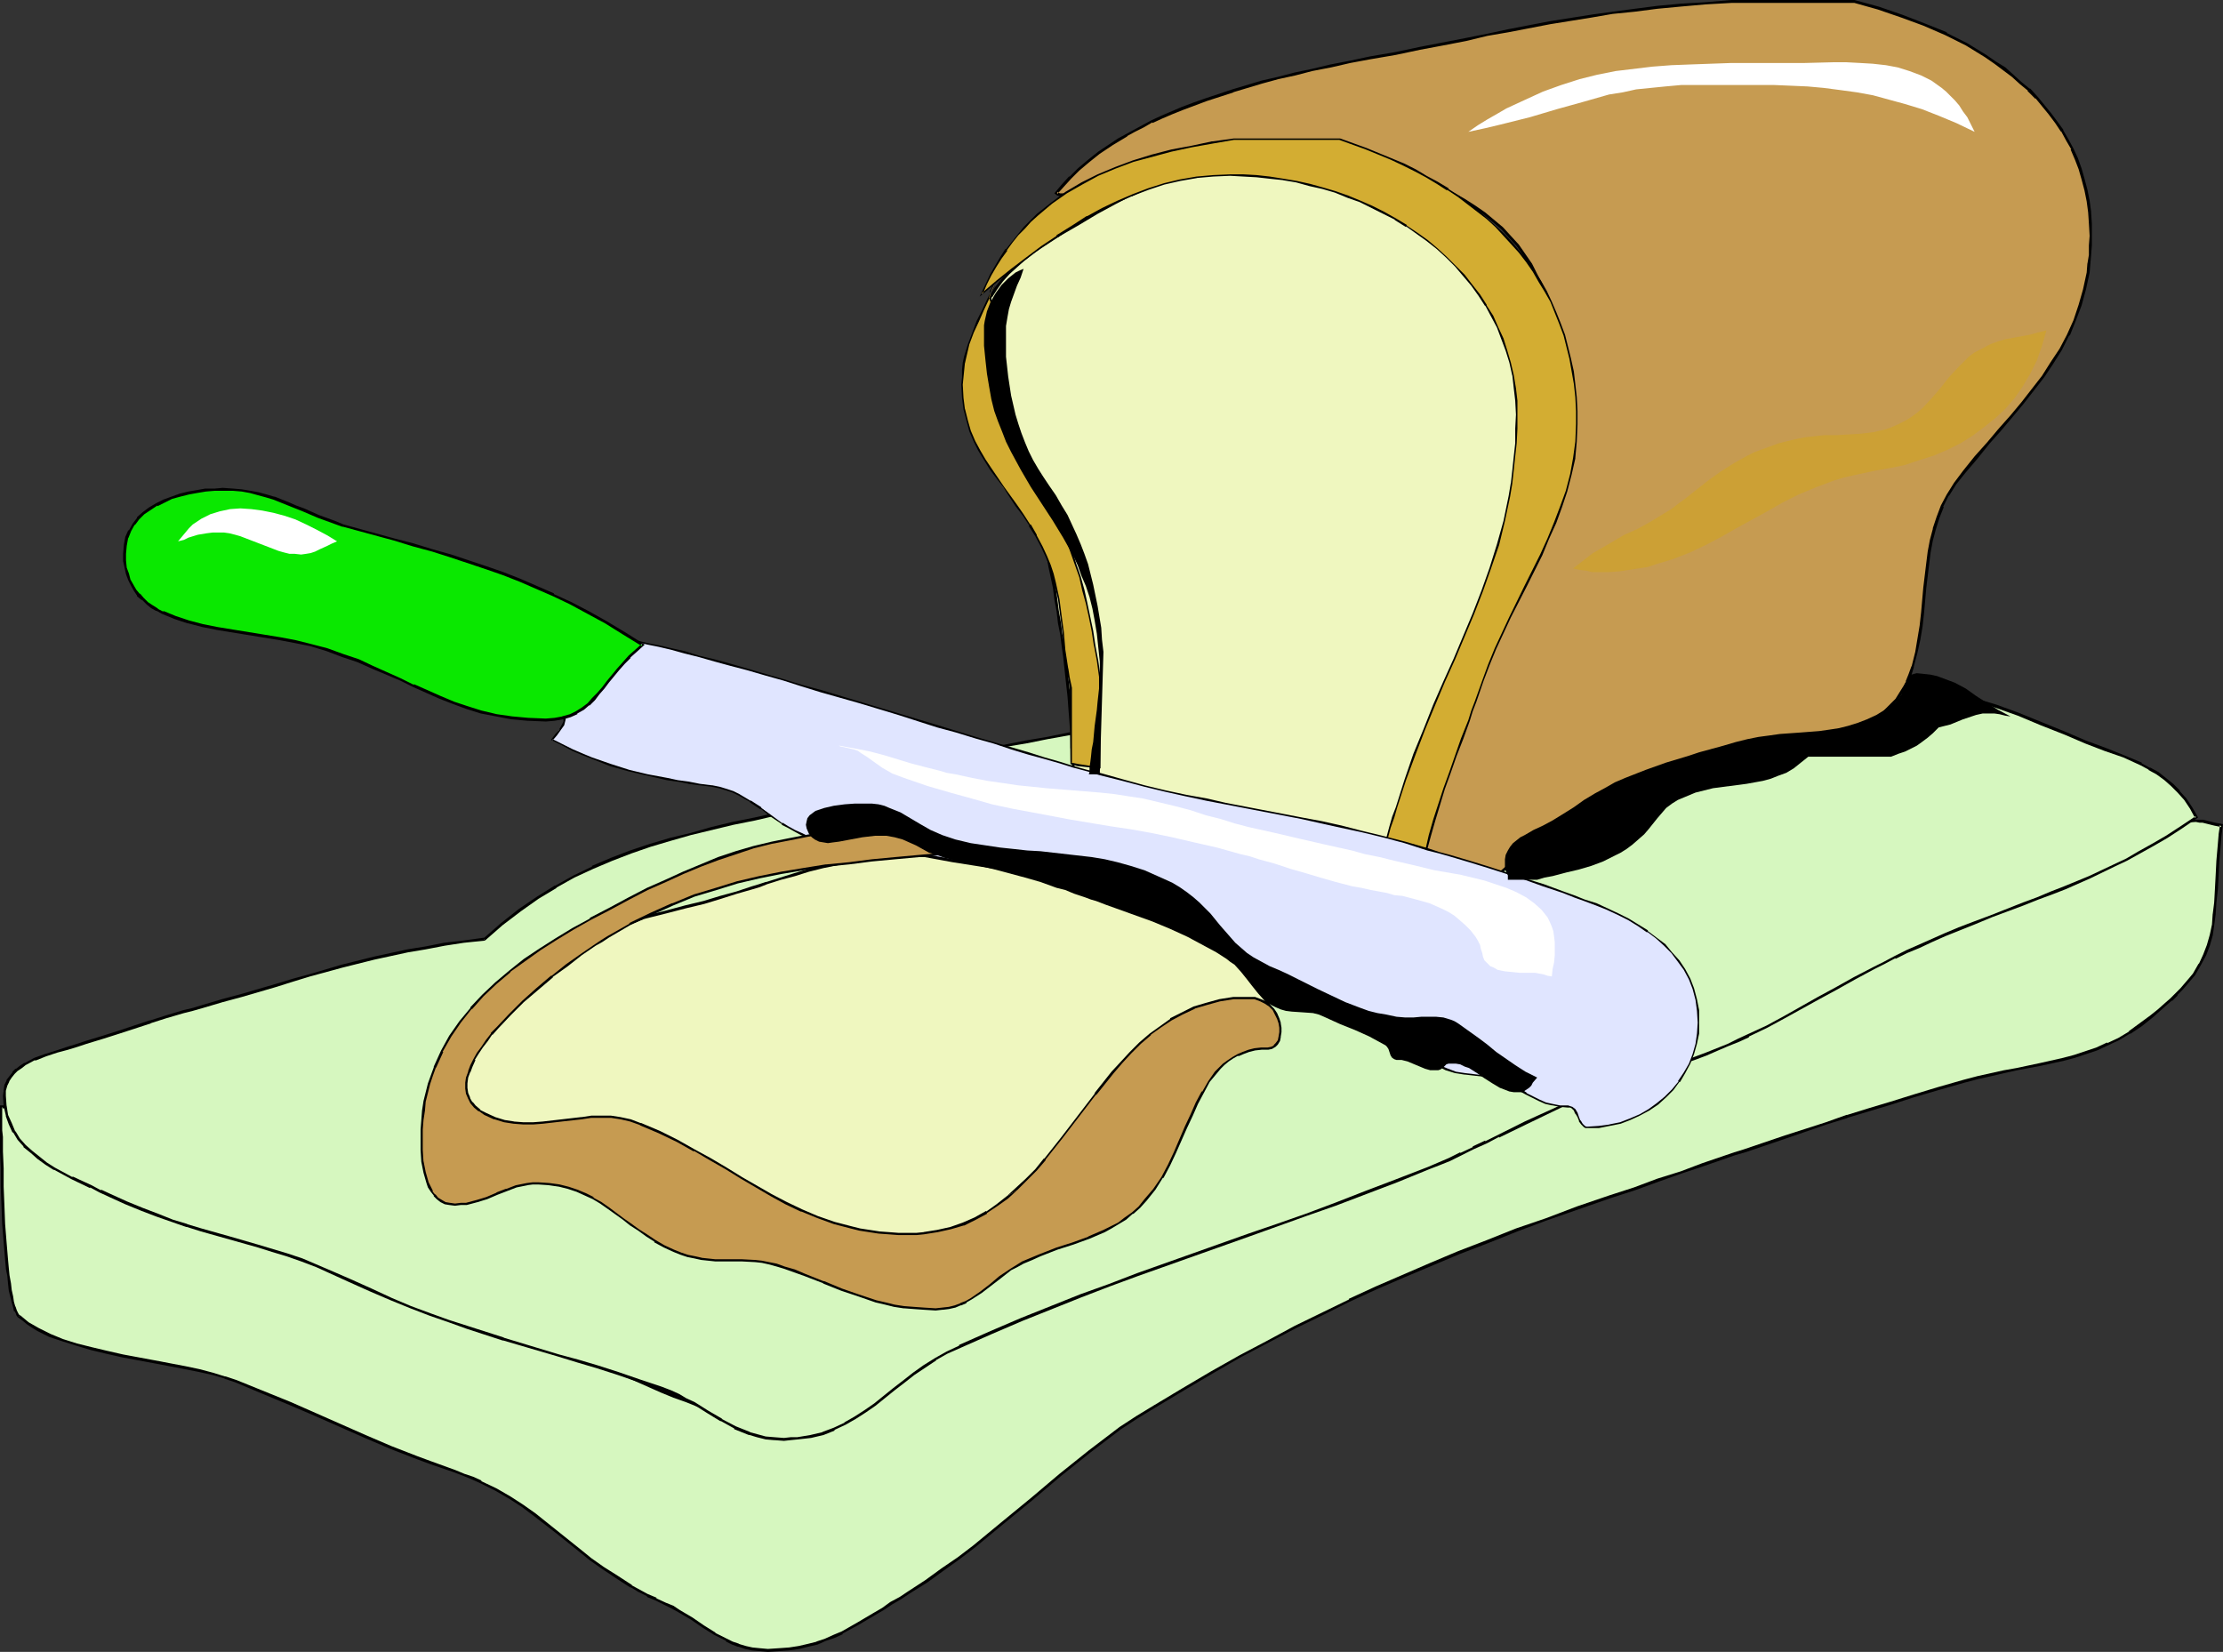 <?xml version="1.0" encoding="UTF-8" standalone="no"?>
<svg
   version="1.0"
   width="129.724mm"
   height="96.403mm"
   id="svg31"
   sodipodi:docname="Bread &amp; Knife 2.wmf"
   xmlns:inkscape="http://www.inkscape.org/namespaces/inkscape"
   xmlns:sodipodi="http://sodipodi.sourceforge.net/DTD/sodipodi-0.dtd"
   xmlns="http://www.w3.org/2000/svg"
   xmlns:svg="http://www.w3.org/2000/svg">
  <rect width="100%" height="100%" fill="#333333" stroke="none"/>
  <sodipodi:namedview
     id="namedview31"
     pagecolor="#ffffff"
     bordercolor="#000000"
     borderopacity="0.25"
     inkscape:showpageshadow="2"
     inkscape:pageopacity="0.0"
     inkscape:pagecheckerboard="0"
     inkscape:deskcolor="#d1d1d1"
     inkscape:document-units="mm" />
  <defs
     id="defs1">
    <pattern
       id="WMFhbasepattern"
       patternUnits="userSpaceOnUse"
       width="6"
       height="6"
       x="0"
       y="0" />
  </defs>
  <path
     style="fill:#d6f7bf;fill-opacity:1;fill-rule:evenodd;stroke:none"
     d="m 4.202,290.354 0.97,0.808 0.97,0.646 1.131,0.808 1.131,0.646 2.586,1.293 2.747,0.969 3.07,1.131 3.394,0.808 3.394,0.808 3.394,0.808 7.11,1.293 3.394,0.646 3.232,0.646 3.232,0.646 2.909,0.808 2.747,0.646 2.424,0.808 6.141,2.585 5.818,2.424 5.656,2.424 5.333,2.424 5.656,2.424 5.494,2.424 5.979,2.262 3.07,1.131 3.07,1.131 2.101,0.646 2.101,0.808 1.778,0.808 1.778,0.808 3.394,1.777 3.07,1.616 2.747,1.939 2.747,1.777 4.848,3.878 2.424,1.939 2.424,2.1 2.586,1.939 2.747,2.1 3.07,1.939 3.07,1.939 1.778,1.131 1.939,0.969 1.778,0.808 2.101,0.969 1.616,0.808 1.454,0.808 2.747,1.777 2.586,1.616 1.293,0.808 1.293,0.808 2.424,1.454 1.454,0.646 1.293,0.485 1.454,0.485 1.616,0.323 1.616,0.162 1.778,0.162 2.424,-0.162 2.262,-0.162 2.101,-0.323 2.101,-0.485 1.939,-0.485 1.939,-0.646 1.778,-0.808 1.778,-0.808 3.555,-1.939 3.555,-2.262 1.939,-1.131 1.939,-1.131 1.939,-1.293 1.939,-1.293 3.878,-2.424 3.555,-2.424 3.394,-2.585 3.394,-2.585 6.464,-5.17 6.302,-5.332 6.302,-5.332 6.464,-5.17 3.394,-2.585 3.394,-2.424 3.717,-2.424 3.717,-2.424 6.464,-3.878 6.302,-3.716 6.302,-3.393 5.979,-3.393 6.141,-3.07 5.979,-3.07 5.979,-2.908 5.818,-2.747 6.141,-2.585 5.979,-2.585 6.141,-2.585 6.302,-2.424 6.464,-2.585 6.626,-2.262 6.787,-2.585 6.949,-2.424 5.656,-1.777 5.171,-1.939 5.01,-1.616 4.848,-1.777 4.686,-1.616 2.262,-0.808 2.262,-0.646 9.05,-3.07 8.888,-3.07 4.686,-1.454 4.686,-1.454 4.848,-1.454 5.171,-1.616 5.333,-1.616 5.656,-1.616 3.07,-0.808 2.909,-0.646 2.909,-0.646 2.747,-0.485 5.333,-1.131 5.01,-1.131 2.424,-0.646 2.586,-0.808 2.424,-0.808 2.262,-1.131 2.424,-1.131 2.586,-1.454 2.262,-1.616 2.586,-1.777 1.454,-1.293 1.454,-1.293 1.293,-1.293 1.293,-1.131 0.97,-1.131 0.97,-1.131 0.97,-1.131 0.808,-0.969 1.454,-2.262 0.97,-2.101 0.808,-2.1 0.646,-2.1 0.323,-2.262 0.323,-2.424 0.323,-2.585 0.162,-2.908 0.162,-3.07 0.162,-3.232 0.323,-3.716 0.162,-1.939 0.323,-2.1 -1.454,-0.323 -1.293,-0.323 -1.454,-0.323 h -0.646 -0.808 -2.101 l -1.778,0.485 -1.616,0.646 -1.616,0.646 -1.616,0.969 -1.616,0.808 -1.616,1.131 -1.939,0.808 -0.162,0.162 -0.485,0.323 -0.646,0.162 -0.485,0.323 -0.808,0.162 -1.454,0.808 -1.131,0.323 -0.97,0.485 -0.97,0.485 -2.586,0.969 -2.586,1.131 -3.232,1.293 -3.232,1.293 -3.555,1.616 -3.717,1.454 -4.202,1.777 -4.202,1.777 -4.525,1.939 -4.848,1.939 -4.848,1.939 -2.586,1.131 -2.586,1.131 -5.333,2.1 -5.494,2.262 -5.494,2.424 -5.818,2.262 -5.818,2.424 -3.07,1.293 -2.909,1.293 -6.141,2.424 -6.141,2.585 -6.302,2.585 -12.766,5.494 -13.09,5.332 -13.09,5.494 -26.179,10.987 -12.928,5.494 -12.605,5.332 -6.141,2.747 -5.979,2.585 -6.141,2.585 -5.818,2.424 -5.656,2.585 -5.656,2.424 -5.494,2.424 -5.171,2.262 -5.171,2.262 -4.848,2.1 -4.686,2.101 -4.525,2.1 -4.363,1.939 -4.04,1.777 -3.717,1.777 -3.555,1.777 -3.232,1.454 -2.909,1.454 -2.747,1.454 -2.424,1.131 -1.131,0.646 -0.97,0.485 -0.97,0.646 -0.808,0.485 -0.808,0.323 -0.646,0.485 -0.485,0.323 -0.485,0.323 -0.808,0.485 -0.808,0.162 -0.97,0.162 h -1.131 l -1.454,-0.162 -1.454,-0.323 -1.616,-0.323 -1.778,-0.485 -1.939,-0.485 -2.101,-0.646 -2.101,-0.808 -2.424,-0.808 -2.424,-0.808 -2.586,-1.131 -2.586,-0.969 -2.747,-1.131 -2.909,-1.293 -2.909,-1.293 -3.07,-1.293 -3.07,-1.454 -6.464,-2.908 -6.787,-3.232 -6.949,-3.232 -7.11,-3.393 -7.11,-3.555 -7.272,-3.393 -14.706,-7.109 -7.272,-3.555 -7.11,-3.393 -7.11,-3.393 -6.949,-3.07 -6.626,-3.07 -3.232,-1.454 -3.07,-1.293 -3.07,-1.293 -3.07,-1.293 -2.909,-1.293 -2.747,-0.969 -2.586,-1.131 -2.586,-0.969 -2.586,-0.808 -2.424,-0.808 -2.101,-0.646 -2.101,-0.646 -2.101,-0.485 -1.778,-0.485 -1.778,-0.162 -1.454,-0.323 H 1.454 0.323 v 5.17 1.454 3.232 l 0.162,3.716 v 4.039 l 0.162,4.039 0.162,4.201 0.323,4.039 0.323,3.878 0.162,1.777 0.162,1.777 0.323,1.616 0.162,1.454 0.323,1.454 0.323,1.293 0.162,0.969 0.323,0.808 0.485,0.808 z"
     id="path1" />
  <path
     style="fill:#000000;fill-opacity:1;fill-rule:evenodd;stroke:none"
     d="m 3.878,290.516 1.131,0.808 0.97,0.808 0.97,0.646 1.293,0.808 v 0 l 2.586,1.293 2.909,0.969 3.07,0.969 v 0 l 3.232,0.969 3.394,0.808 3.555,0.808 6.949,1.293 3.394,0.646 3.394,0.646 3.232,0.646 2.909,0.646 2.747,0.808 h -0.162 l 2.424,0.808 6.141,2.585 5.818,2.424 5.656,2.424 5.494,2.424 5.494,2.424 5.656,2.424 5.818,2.262 3.07,1.131 5.171,1.777 2.101,0.808 1.939,0.808 1.778,0.808 v 0 l 3.232,1.616 3.07,1.777 v 0 l 2.747,1.777 2.586,1.939 5.01,3.878 2.424,1.939 2.424,1.939 2.586,2.1 2.747,1.939 2.909,1.939 3.232,2.1 h 0.162 l 1.616,0.969 1.939,0.969 v 0.162 l 1.939,0.808 v 0 l 1.939,0.969 v 0 l 1.616,0.808 v 0 l 1.454,0.808 2.747,1.616 2.586,1.777 1.293,0.808 1.293,0.808 v 0 l 2.586,1.293 v 0.162 l 1.293,0.646 1.293,0.485 h 0.162 l 1.454,0.485 1.454,0.323 1.778,0.162 v 0 l 1.778,0.162 2.424,-0.162 2.262,-0.162 v 0 l 2.262,-0.323 1.939,-0.485 2.101,-0.485 v 0 l 1.778,-0.808 1.939,-0.646 1.778,-0.808 v -0.162 l 3.555,-1.939 v 0 l 3.555,-2.1 1.939,-1.131 1.939,-1.293 1.939,-1.131 1.939,-1.293 3.878,-2.424 3.555,-2.585 3.394,-2.424 3.394,-2.585 6.464,-5.332 6.302,-5.17 6.302,-5.332 6.464,-5.17 3.394,-2.585 3.394,-2.585 3.717,-2.424 3.717,-2.262 6.464,-3.878 6.302,-3.716 v 0 l 6.141,-3.555 6.141,-3.232 6.141,-3.232 5.979,-2.908 5.818,-2.908 v 0 l 5.979,-2.747 5.979,-2.585 6.141,-2.585 6.141,-2.585 6.302,-2.424 6.464,-2.585 6.464,-2.424 6.949,-2.424 6.949,-2.424 5.494,-1.777 5.333,-1.939 5.01,-1.777 4.848,-1.616 6.949,-2.424 2.262,-0.646 9.05,-3.07 8.888,-3.07 4.686,-1.454 h -0.162 l 4.848,-1.454 v 0 l 4.848,-1.454 v 0 l 5.01,-1.616 5.494,-1.616 5.656,-1.616 3.07,-0.808 2.909,-0.646 2.747,-0.646 2.909,-0.646 5.171,-0.969 5.171,-1.131 2.424,-0.646 v 0 l 2.424,-0.808 2.424,-0.808 2.424,-1.131 v 0 l 2.424,-1.131 2.424,-1.454 h 0.162 l 2.424,-1.616 2.424,-1.939 1.454,-1.293 1.454,-1.293 1.293,-1.131 h 0.162 l 1.131,-1.131 v -0.162 l 1.131,-1.131 0.97,-1.131 0.97,-1.131 0.808,-0.969 1.293,-2.262 v 0 l 1.131,-2.1 v 0 l 0.808,-2.1 v 0 l 0.646,-2.262 0.323,-2.262 0.323,-2.424 v 0 l 0.162,-2.585 0.323,-2.908 0.162,-3.07 0.162,-3.232 0.323,-3.716 0.162,-1.939 v 0 l 0.323,-2.424 -1.778,-0.323 -1.293,-0.323 -1.293,-0.323 h -0.162 -0.646 -0.808 -2.101 v 0 l -1.939,0.485 v 0 l -1.616,0.646 -1.616,0.646 v 0.162 l -1.616,0.808 -1.616,0.969 v 0 l -1.616,0.969 v 0 l -1.778,0.969 h -0.162 l -0.323,0.162 0.162,-0.162 -0.485,0.323 -0.485,0.162 v 0 l -0.646,0.323 v 0 l -0.646,0.162 -1.616,0.808 -0.97,0.323 -0.97,0.485 -1.131,0.485 -2.424,0.969 -2.747,1.131 -3.07,1.293 -6.949,2.908 -3.717,1.616 -4.202,1.616 -4.202,1.777 -4.525,1.939 -4.848,1.939 -4.848,1.939 -2.586,1.131 -2.586,1.131 -5.171,2.101 -5.494,2.262 -5.656,2.424 -5.656,2.262 -5.979,2.424 -2.909,1.293 -3.07,1.293 -6.141,2.585 -6.141,2.585 -6.302,2.585 -12.766,5.332 -13.09,5.332 -13.09,5.494 -26.179,10.987 -12.766,5.494 -12.605,5.332 -6.302,2.747 -5.979,2.585 -6.141,2.585 -5.818,2.424 -5.656,2.585 -5.656,2.424 -5.333,2.424 -5.333,2.262 -5.01,2.262 -5.01,2.1 -4.686,2.1 -4.525,2.101 -4.202,1.939 0.162,0.646 4.363,-1.939 4.363,-2.1 4.848,-2.1 4.848,-2.1 5.01,-2.262 5.333,-2.262 5.494,-2.424 5.494,-2.424 5.818,-2.585 5.818,-2.424 5.979,-2.585 6.141,-2.585 6.141,-2.747 12.605,-5.332 12.928,-5.494 26.179,-10.987 13.09,-5.494 12.928,-5.332 12.928,-5.494 6.141,-2.585 6.302,-2.585 6.141,-2.424 2.909,-1.293 3.07,-1.293 5.818,-2.424 5.818,-2.424 5.494,-2.262 5.494,-2.262 5.333,-2.1 2.586,-1.131 2.586,-1.131 4.848,-1.939 4.686,-2.101 4.686,-1.777 4.202,-1.777 4.04,-1.777 3.878,-1.616 6.787,-2.747 3.07,-1.293 2.747,-1.131 2.424,-0.969 1.131,-0.485 0.97,-0.485 0.97,-0.323 1.616,-0.808 0.646,-0.323 v 0 l 0.646,-0.323 v 0.162 l 0.646,-0.323 0.323,-0.162 h 0.162 l 0.323,-0.162 h -0.162 l 1.939,-0.969 v 0 l 1.616,-0.969 v 0 l 1.616,-0.969 1.454,-0.808 v 0 l 1.616,-0.646 1.778,-0.646 h -0.162 l 1.939,-0.485 h -0.162 l 2.101,-0.162 0.808,0.162 h 0.646 v 0 l 1.293,0.323 1.293,0.323 1.616,0.323 -0.323,-0.485 -0.323,2.1 v 0.162 l -0.162,1.939 -0.323,3.716 -0.162,3.232 -0.162,3.07 -0.162,2.908 -0.323,2.585 v -0.162 l -0.162,2.424 -0.485,2.262 -0.646,2.262 v 0 l -0.808,2.1 v 0 l -0.97,2.101 v -0.162 l -1.293,2.262 -0.808,0.969 -0.97,1.131 -0.97,1.131 -1.131,1.131 v 0 l -1.131,1.131 v 0 l -1.293,1.131 -1.454,1.293 -1.616,1.293 -2.424,1.777 -2.424,1.777 h 0.162 l -2.424,1.454 -2.424,1.131 v -0.162 l -2.424,1.131 -2.424,0.808 -2.424,0.808 v 0 l -2.424,0.646 -5.01,1.131 -5.333,1.131 -2.747,0.485 -2.909,0.646 -2.909,0.646 -3.07,0.808 -5.656,1.616 -5.333,1.616 -5.171,1.616 v 0 l -4.848,1.454 v 0 l -4.686,1.454 h -0.162 l -4.525,1.616 -9.05,2.908 -9.05,3.07 -2.101,0.646 -7.11,2.424 -4.686,1.777 -5.171,1.616 -5.171,1.939 -5.494,1.777 -7.11,2.424 -6.787,2.585 -6.626,2.262 -6.464,2.585 -6.302,2.424 -6.141,2.585 -5.979,2.585 -5.979,2.585 -5.979,2.747 v 0.162 l -5.979,2.908 -5.979,2.908 -5.979,3.232 -6.141,3.232 -6.302,3.555 v 0 l -6.302,3.716 -6.464,3.878 -3.717,2.262 -3.717,2.424 -3.394,2.585 -3.394,2.585 -6.464,5.17 -6.302,5.332 -6.302,5.17 -6.464,5.332 -3.394,2.585 -3.555,2.424 -3.555,2.585 -3.717,2.424 -1.939,1.293 -2.101,1.131 -1.778,1.293 -1.939,1.131 -3.555,2.1 v 0 l -3.394,1.939 v 0 l -1.939,0.808 -1.778,0.808 -1.939,0.646 h 0.162 l -1.939,0.485 -2.101,0.485 -2.101,0.323 v 0 l -2.262,0.162 -2.424,0.162 -1.778,-0.162 v 0 l -1.616,-0.162 -1.454,-0.323 -1.616,-0.485 h 0.162 l -1.454,-0.485 -1.293,-0.646 v 0 l -2.586,-1.293 h 0.162 l -1.293,-0.808 -1.293,-0.808 -2.586,-1.777 -2.747,-1.616 -1.454,-0.969 v 0 l -1.616,-0.646 v 0 l -2.101,-0.969 v -0.162 l -1.939,-0.808 v 0 l -1.778,-0.969 -1.778,-0.969 h 0.162 l -3.232,-2.101 -3.07,-1.939 -2.747,-1.939 -2.586,-2.1 -2.424,-1.939 -2.424,-1.939 -4.848,-3.878 -2.747,-1.939 -2.747,-1.777 v 0 l -3.07,-1.777 -3.394,-1.616 v -0.162 l -1.778,-0.808 -1.939,-0.646 -1.939,-0.808 -5.333,-1.939 -3.07,-1.131 -5.818,-2.262 -5.656,-2.424 -5.494,-2.424 -5.494,-2.424 -5.494,-2.424 -5.979,-2.424 -5.979,-2.424 -2.424,-0.808 h -0.162 l -2.586,-0.808 -3.07,-0.808 -3.07,-0.646 -3.394,-0.646 -3.394,-0.646 -6.949,-1.293 -3.555,-0.808 -3.394,-0.808 -3.232,-0.808 v 0 l -3.07,-0.969 -2.747,-1.131 -2.586,-1.293 v 0 l -1.131,-0.646 -1.131,-0.646 -0.97,-0.808 -0.97,-0.808 v 0.162 z"
     id="path2" />
  <path
     style="fill:#000000;fill-opacity:1;fill-rule:evenodd;stroke:none"
     d="m 203.777,299.241 -4.04,1.777 -3.878,1.777 -3.555,1.777 -3.232,1.454 v 0.162 l -5.656,2.747 -2.424,1.293 -1.131,0.646 -0.97,0.485 -0.97,0.485 v 0 l -0.808,0.485 v 0 l -0.646,0.485 h -0.162 l -0.646,0.323 -0.485,0.485 -0.646,0.323 h 0.162 l -0.646,0.323 v 0 l -0.808,0.162 v 0 l -0.97,0.162 h -1.131 l -1.454,-0.162 h 0.162 l -1.454,-0.323 -1.778,-0.162 -1.778,-0.485 -1.939,-0.646 h 0.162 l -2.101,-0.646 -4.525,-1.616 -2.424,-0.808 -2.586,-0.969 -2.747,-1.131 -2.747,-1.131 -2.747,-1.293 -2.909,-1.293 -3.07,-1.293 -3.232,-1.454 -6.464,-2.908 -6.626,-3.232 -6.949,-3.232 -7.11,-3.393 v 0.162 l -7.272,-3.555 v 0 l -7.11,-3.555 -14.867,-7.109 -14.382,-6.948 -7.11,-3.393 -6.787,-3.07 -6.626,-3.07 -3.232,-1.293 -3.07,-1.454 -3.07,-1.293 -3.07,-1.293 -2.909,-1.131 -2.747,-1.131 -2.747,-1.131 -2.586,-0.808 -2.424,-0.969 -4.686,-1.454 v 0 l -2.101,-0.646 -1.939,-0.485 -1.939,-0.485 -1.616,-0.162 -1.616,-0.323 v 0 H 1.454 0 v 5.494 1.454 3.232 l 0.162,3.716 v 4.039 l 0.162,4.039 0.162,4.201 0.323,4.039 0.323,3.878 0.162,1.777 v 0.162 l 0.323,1.616 0.162,1.777 0.162,1.454 0.323,1.293 0.323,1.293 0.323,1.131 v 0 l 0.162,0.808 h 0.162 l 0.323,0.646 v 0.162 l 0.323,0.485 0.485,-0.323 -0.323,-0.485 v 0 l -0.323,-0.646 v 0 l -0.323,-0.969 v 0.162 l -0.323,-1.131 -0.162,-1.131 -0.323,-1.454 -0.162,-1.454 -0.323,-1.777 -0.162,-1.616 v 0 L 1.778,277.913 1.454,274.035 1.131,269.995 0.97,265.794 0.808,261.755 v -4.039 l -0.162,-3.716 v -3.232 l -0.162,-1.454 v -5.17 L 0.323,244.466 H 1.454 2.909 v 0 l 1.454,0.162 1.616,0.323 1.939,0.485 1.939,0.485 2.101,0.485 v 0 l 4.686,1.616 2.424,0.808 2.586,0.969 2.747,1.131 2.747,0.969 2.909,1.293 2.909,1.293 3.07,1.293 3.232,1.293 3.232,1.454 6.626,3.07 6.787,3.07 7.11,3.393 14.382,6.948 14.706,7.109 7.272,3.393 v 0 l 7.272,3.555 v 0 l 7.11,3.393 6.787,3.232 6.787,3.232 6.464,2.908 3.07,1.454 3.07,1.293 2.909,1.293 2.909,1.293 2.747,1.131 2.747,0.969 2.424,0.969 2.586,0.969 4.363,1.616 2.101,0.646 h 0.162 l 1.939,0.485 1.778,0.485 1.616,0.323 1.454,0.323 v 0 l 1.454,0.162 h 1.131 l 1.131,-0.162 0.808,-0.162 0.646,-0.485 h 0.162 l 0.485,-0.323 0.485,-0.485 0.646,-0.323 v 0 l 0.808,-0.485 v 0 l 0.808,-0.485 v 0 l 0.97,-0.485 0.97,-0.485 1.131,-0.646 2.262,-1.293 5.818,-2.747 v 0 l 3.232,-1.616 3.555,-1.616 3.717,-1.777 4.04,-1.777 z"
     id="path3" />
  <path
     style="fill:#d6f7bf;fill-opacity:1;fill-rule:evenodd;stroke:none"
     d="m 106.817,207.142 -4.525,0.646 -4.202,0.485 -4.202,0.808 -3.878,0.646 -3.878,0.808 -3.555,0.808 -7.272,1.777 -6.949,2.1 -3.717,0.969 -3.717,1.131 -3.717,1.131 -4.04,1.131 -4.202,1.131 -4.363,1.293 -2.101,0.646 -2.101,0.485 -3.717,1.131 -3.555,1.131 -6.949,2.262 -3.394,1.131 -3.878,1.131 -1.939,0.646 -2.101,0.646 -2.424,0.808 -2.424,0.808 -2.262,0.808 -2.262,0.969 -0.808,0.646 -0.97,0.646 -0.808,0.808 -0.646,0.808 -0.485,0.969 -0.485,0.969 -0.162,1.131 -0.162,1.131 0.162,2.262 0.485,2.1 0.646,1.777 0.808,1.777 1.131,1.616 1.293,1.454 1.454,1.454 1.616,1.293 1.616,1.131 1.778,1.131 4.04,2.1 4.04,1.939 2.101,0.969 2.101,0.969 3.555,1.616 3.555,1.454 3.394,1.293 3.232,1.131 3.232,1.131 3.232,0.969 6.141,1.777 6.302,1.777 3.07,0.969 3.232,0.969 3.394,1.131 3.394,1.454 3.555,1.454 3.555,1.616 4.686,2.1 4.525,1.939 4.202,1.939 4.363,1.454 4.04,1.616 4.04,1.293 8.08,2.585 8.08,2.424 4.04,1.131 4.363,1.293 4.363,1.293 4.525,1.454 4.525,1.616 5.01,1.616 1.939,0.808 1.778,0.808 1.616,0.808 1.778,0.969 3.07,1.777 2.909,1.939 3.07,1.616 1.616,0.646 1.616,0.646 1.778,0.485 1.778,0.485 1.939,0.162 2.101,0.162 1.454,-0.162 h 1.616 l 2.747,-0.485 2.747,-0.646 2.424,-0.969 2.424,-1.131 2.262,-1.293 2.262,-1.454 2.101,-1.616 4.202,-3.232 2.101,-1.777 2.262,-1.616 2.262,-1.616 2.586,-1.616 2.586,-1.454 2.747,-1.454 6.949,-3.07 6.787,-2.908 6.464,-2.585 6.464,-2.585 6.302,-2.424 6.302,-2.262 12.12,-4.363 12.443,-4.363 6.141,-2.101 6.302,-2.424 6.464,-2.262 6.787,-2.585 6.787,-2.585 7.11,-2.908 2.262,-0.808 2.262,-0.969 2.586,-1.293 2.586,-1.293 2.909,-1.293 2.909,-1.293 5.818,-2.908 5.979,-2.747 2.909,-1.293 2.747,-1.293 2.747,-1.131 2.586,-1.131 2.424,-0.808 2.424,-0.808 3.394,-0.969 3.232,-0.969 3.07,-1.131 2.909,-0.969 2.909,-0.969 2.586,-0.969 2.424,-0.969 2.424,-1.131 2.262,-0.969 2.101,-0.969 4.202,-2.101 3.878,-1.939 7.434,-4.201 3.878,-2.262 4.04,-2.262 4.363,-2.262 2.262,-1.131 2.424,-1.131 2.586,-1.293 2.586,-1.131 2.747,-1.293 3.07,-1.293 3.07,-1.293 3.394,-1.293 3.717,-1.616 3.717,-1.293 3.232,-1.293 3.232,-1.293 3.07,-1.131 2.909,-1.131 5.494,-2.262 5.494,-2.585 2.747,-1.454 2.747,-1.454 2.909,-1.777 3.07,-1.777 3.232,-1.939 3.394,-2.262 -1.131,-2.1 -1.454,-1.939 -1.293,-1.616 -1.616,-1.616 -1.454,-1.293 -1.616,-1.131 -1.778,-1.131 -1.778,-0.969 -3.878,-1.616 -4.202,-1.616 -4.363,-1.616 -4.363,-1.939 -5.333,-2.1 -5.01,-2.101 -5.01,-1.777 -4.848,-1.616 -4.686,-1.293 -4.525,-1.293 -4.525,-0.969 -4.686,-0.969 -4.525,-0.808 -4.686,-0.646 -4.686,-0.646 -5.01,-0.485 -5.01,-0.646 -5.333,-0.485 -5.494,-0.485 -5.656,-0.485 H 356.004 l -5.171,0.646 -4.848,0.485 -4.848,0.646 -4.686,0.485 -4.686,0.485 -4.525,0.646 -8.726,0.969 -8.403,1.131 -8.242,0.969 -8.08,1.131 -7.918,1.131 -15.998,2.424 -8.242,1.293 -8.403,1.454 -8.565,1.454 -4.525,0.808 -4.525,0.808 -4.686,0.808 -4.686,0.969 -4.848,0.808 -5.171,0.969 -2.747,0.646 -2.909,0.646 -2.586,0.646 -2.424,0.808 -4.686,1.777 -4.525,1.777 -4.525,1.777 -4.525,1.777 -2.586,0.808 -2.586,0.808 -2.586,0.808 -2.909,0.646 -5.171,1.131 -4.848,1.131 -5.01,0.969 -4.686,1.131 -4.525,1.131 -4.525,1.293 -4.363,1.293 -4.363,1.454 -4.202,1.616 -4.202,1.777 -4.04,1.939 -4.04,2.262 -4.04,2.424 -4.04,2.747 -3.878,3.07 z"
     id="path4" />
  <path
     style="fill:#000000;fill-opacity:1;fill-rule:evenodd;stroke:none"
     d="m 106.656,206.98 0.162,-0.162 -4.686,0.646 -4.202,0.485 -4.04,0.808 -4.04,0.646 -3.717,0.808 -3.717,0.808 -7.11,1.777 -7.11,2.101 -3.555,0.969 -3.717,1.131 -3.878,1.131 -3.878,1.131 -4.202,1.131 -4.363,1.293 -2.101,0.646 -2.101,0.485 -3.717,1.131 -3.555,1.131 h -0.162 l -6.787,2.262 -3.555,1.131 v 0 l -3.717,1.131 -1.939,0.646 -2.101,0.646 -2.424,0.808 v 0 l -2.586,0.808 -2.262,0.808 v 0 l -2.101,1.131 H 5.333 l -0.97,0.646 -0.808,0.646 H 3.394 l -0.646,0.646 v 0.162 l -0.646,0.808 -0.646,0.808 v 0.162 l -0.485,0.969 -0.162,1.131 v 0.162 l -0.162,1.131 0.162,2.262 v 0 l 0.485,2.1 v 0.162 l 0.646,1.777 0.808,1.777 h 0.162 l 0.97,1.616 1.293,1.454 v 0.162 l 1.616,1.293 1.454,1.293 1.778,1.293 1.778,1.131 h 0.162 l 3.878,2.1 v 0 l 4.04,1.939 v -0.162 l 2.101,1.131 v 0 l 2.101,0.969 3.555,1.616 3.555,1.454 3.394,1.293 3.232,1.131 3.232,1.131 h 0.162 l 3.07,0.969 6.302,1.777 6.302,1.777 3.07,0.969 v 0 l 3.232,0.969 3.232,1.131 3.394,1.293 3.555,1.616 3.555,1.616 4.686,2.101 4.525,1.939 4.363,1.777 4.202,1.616 4.202,1.454 4.04,1.454 7.918,2.585 h 0.162 l 12.12,3.555 4.202,1.293 4.363,1.293 v 0 l 4.525,1.454 4.686,1.616 4.848,1.616 1.939,0.808 1.778,0.808 v -0.162 l 1.778,0.969 1.616,0.808 v 0 l 3.07,1.939 2.909,1.777 h 0.162 l 2.909,1.616 v 0.162 l 1.616,0.646 1.616,0.646 h 0.162 l 1.616,0.485 1.939,0.485 1.778,0.162 h 0.162 l 2.101,0.162 1.454,-0.162 1.616,-0.162 v 0 l 2.909,-0.323 2.747,-0.646 v 0 l 2.424,-0.969 v -0.162 l 2.424,-1.131 v 0 l 2.262,-1.293 2.262,-1.454 2.101,-1.454 4.202,-3.393 2.101,-1.616 2.262,-1.777 2.424,-1.616 2.424,-1.616 h -0.162 l 2.586,-1.454 2.909,-1.293 v 0 l 6.949,-3.07 6.787,-2.908 6.464,-2.585 6.464,-2.585 6.302,-2.424 6.141,-2.262 12.282,-4.363 12.282,-4.363 6.302,-2.262 6.302,-2.262 6.464,-2.262 6.787,-2.585 6.787,-2.585 7.11,-2.908 2.101,-0.808 2.424,-0.969 2.586,-1.293 v 0 l 2.586,-1.293 v 0 l 2.909,-1.293 v 0 l 2.747,-1.454 v 0.162 l 5.979,-2.908 8.726,-4.201 2.909,-1.131 2.747,-1.131 2.586,-1.131 2.424,-0.808 2.262,-0.808 v 0 l 3.394,-0.969 3.232,-0.969 h 0.162 l 3.07,-1.131 2.909,-0.969 2.747,-0.969 2.586,-0.969 2.586,-1.131 2.262,-0.969 2.424,-0.969 2.101,-0.969 v -0.162 l 4.04,-1.939 3.878,-2.1 7.595,-4.201 3.878,-2.1 4.04,-2.262 4.202,-2.262 2.262,-1.131 2.424,-1.293 v 0.162 l 2.586,-1.293 2.747,-1.131 2.747,-1.293 2.909,-1.293 3.232,-1.293 3.232,-1.293 3.878,-1.616 6.949,-2.585 3.232,-1.293 3.07,-1.131 2.909,-1.131 5.494,-2.424 5.333,-2.585 v 0 l 2.747,-1.293 2.909,-1.616 2.909,-1.616 v 0 l 3.07,-1.777 3.232,-2.1 3.555,-2.424 -1.293,-2.262 v 0 l -1.293,-1.939 -1.454,-1.616 v -0.162 l -1.454,-1.454 v 0 l -1.616,-1.293 -1.616,-1.293 -1.778,-0.969 h -0.162 l -1.778,-0.969 v -0.162 l -3.878,-1.616 -4.04,-1.616 -4.363,-1.616 -4.525,-1.939 -5.171,-2.101 -5.171,-2.1 -4.848,-1.777 -4.848,-1.454 v 0 l -4.686,-1.454 -4.525,-1.131 -4.686,-1.131 -4.525,-0.969 -4.686,-0.808 -4.686,-0.646 -4.686,-0.646 -5.01,-0.485 v 0 l -5.01,-0.485 -5.333,-0.485 -5.494,-0.646 -5.656,-0.485 H 355.843 l -5.01,0.646 -5.01,0.485 -4.848,0.646 -9.211,1.131 -4.525,0.485 0.162,0.485 4.525,-0.485 9.211,-0.969 4.848,-0.646 5.01,-0.485 5.01,-0.646 v 0 h 20.523 l 5.656,0.485 5.494,0.485 5.333,0.485 5.01,0.485 v 0 l 4.848,0.646 4.848,0.646 4.525,0.646 4.686,0.808 4.525,0.969 4.686,0.969 4.525,1.293 4.686,1.293 v 0 l 4.686,1.616 5.01,1.777 5.01,2.1 5.333,2.1 4.525,1.939 4.202,1.616 4.202,1.454 3.878,1.777 v 0 l 1.778,0.969 h -0.162 l 1.778,0.969 1.778,1.293 1.454,1.293 v 0 l 1.454,1.454 v 0 l 1.454,1.616 1.293,1.939 v 0 l 1.131,2.1 0.162,-0.485 -3.394,2.262 -3.232,2.1 -3.07,1.777 v 0 l -2.909,1.616 -2.747,1.616 -2.747,1.293 v 0 l -5.494,2.585 -5.494,2.262 -2.909,1.131 -3.07,1.293 -3.07,1.131 -6.949,2.747 -3.878,1.454 -3.394,1.293 -3.07,1.293 -2.909,1.293 -2.909,1.293 -2.586,1.131 -2.586,1.293 v 0 l -2.424,1.293 -2.262,1.131 -4.363,2.262 -4.04,2.262 -3.878,2.1 -7.434,4.201 -3.878,2.101 -4.202,1.939 v 0 l -2.101,0.969 -2.262,1.131 -2.424,0.969 -2.424,0.969 -2.586,0.969 -2.747,0.969 -3.07,0.969 -3.07,1.131 h 0.162 l -3.232,0.969 -3.555,0.969 v 0 l -2.262,0.808 -2.586,0.808 -2.586,1.131 -2.747,1.131 -2.747,1.293 -8.888,4.039 -5.818,2.908 v 0 l -2.909,1.454 v -0.162 l -2.747,1.293 v 0.162 l -2.747,1.293 v -0.162 l -2.586,1.293 -2.262,0.969 -2.262,0.969 -7.11,2.747 -6.787,2.585 -6.626,2.585 -6.464,2.424 -6.464,2.262 -6.141,2.1 -12.282,4.363 -12.282,4.363 -6.302,2.424 -6.302,2.262 -6.464,2.585 -6.464,2.585 -6.787,2.908 -6.949,3.07 v 0.162 l -2.747,1.293 -2.586,1.454 v 0 l -2.586,1.616 -2.262,1.616 -2.262,1.777 -2.101,1.616 -4.202,3.393 -2.101,1.454 -2.262,1.454 -2.262,1.293 h 0.162 l -2.424,1.131 v 0 l -2.586,0.969 h 0.162 l -2.747,0.646 -2.909,0.485 h 0.162 -1.616 l -1.454,0.162 -2.101,-0.162 v 0 l -1.939,-0.162 -1.778,-0.485 -1.778,-0.485 h 0.162 l -1.616,-0.646 -1.616,-0.646 v 0 l -3.07,-1.616 h 0.162 l -3.07,-1.777 -3.07,-1.939 v 0 l -1.778,-0.808 -1.616,-0.969 v 0 l -1.778,-0.808 -2.101,-0.808 -4.848,-1.616 -4.686,-1.616 -4.525,-1.454 v 0 l -4.363,-1.293 -4.202,-1.131 -12.282,-3.716 h 0.162 l -8.08,-2.585 -4.04,-1.293 -4.04,-1.454 -4.363,-1.616 -4.202,-1.777 -4.525,-2.1 -4.686,-2.101 -3.717,-1.616 -3.394,-1.454 -3.394,-1.454 -3.394,-1.131 -3.232,-0.969 v 0 l -3.232,-0.969 -6.141,-1.777 -6.302,-1.777 -3.232,-0.969 h 0.162 l -3.232,-0.969 -3.232,-1.293 -3.394,-1.293 -3.555,-1.454 -3.555,-1.616 -2.101,-0.969 v 0.162 l -2.101,-1.131 v 0 l -4.202,-1.939 v 0.162 l -3.878,-2.1 v 0 l -1.778,-1.131 -1.616,-1.293 -1.616,-1.293 -1.454,-1.293 v 0 l -1.293,-1.454 -0.97,-1.616 v 0.162 L 2.586,247.698 1.778,245.92 v 0 l -0.323,-2.101 v 0.162 l -0.162,-2.262 v -1.131 0 l 0.323,-1.131 v 0 l 0.485,-0.969 -0.162,0.162 0.646,-0.969 0.646,-0.808 v 0 l 0.646,-0.646 v 0 l 0.97,-0.646 0.808,-0.646 v 0 l 2.101,-1.131 v 0.162 l 2.424,-0.969 2.424,-0.808 v 0 l 2.424,-0.646 2.101,-0.646 1.939,-0.646 3.717,-1.131 v 0 l 3.555,-1.131 6.949,-2.262 h -0.162 l 3.555,-1.131 3.878,-1.131 1.939,-0.485 2.262,-0.646 4.363,-1.293 4.202,-1.131 3.878,-1.131 3.878,-1.131 3.555,-1.131 3.717,-1.131 7.11,-1.939 7.11,-1.777 3.717,-0.808 3.717,-0.808 3.878,-0.646 4.202,-0.808 4.202,-0.646 4.686,-0.485 z"
     id="path5" />
  <path
     style="fill:#000000;fill-opacity:1;fill-rule:evenodd;stroke:none"
     d="m 327.24,148.005 -8.726,0.969 -8.403,1.131 -8.242,0.969 -8.08,1.131 -7.918,1.131 -16.16,2.424 -8.08,1.293 -8.403,1.454 -8.565,1.454 -4.525,0.808 -4.525,0.808 -4.686,0.969 -4.848,0.808 -4.848,0.969 -5.01,0.808 -2.909,0.646 -2.747,0.646 -2.586,0.646 v 0 l -2.586,0.808 -4.686,1.777 -4.525,1.777 -4.525,1.777 -4.525,1.777 -2.424,0.969 v 0 l -2.586,0.808 -2.747,0.646 -2.909,0.646 -5.01,1.131 -5.01,1.131 -4.848,0.969 -4.686,1.131 -4.525,1.293 -4.686,1.131 -4.363,1.293 v 0 l -4.363,1.454 -4.202,1.616 -4.202,1.777 v 0.162 l -4.04,1.939 -4.04,2.262 h -0.162 l -3.878,2.424 -4.04,2.747 -3.878,3.07 -3.878,3.393 0.323,0.485 3.878,-3.393 4.04,-3.07 3.878,-2.747 4.04,-2.424 h -0.162 l 4.04,-2.262 4.202,-1.939 v 0 l 4.202,-1.777 4.202,-1.616 4.202,-1.454 v 0 l 4.363,-1.293 4.525,-1.293 4.686,-1.131 4.686,-1.131 4.848,-0.969 4.848,-1.131 5.171,-1.131 2.909,-0.646 2.747,-0.808 2.586,-0.808 v 0 l 2.424,-0.808 4.686,-1.777 4.525,-1.777 4.525,-1.777 4.686,-1.777 2.424,-0.808 v 0 l 2.586,-0.646 2.747,-0.646 2.909,-0.646 5.01,-0.969 4.848,-0.808 4.848,-0.969 4.525,-0.808 4.686,-0.808 4.363,-0.808 8.726,-1.454 8.403,-1.454 8.08,-1.293 15.998,-2.424 8.08,-1.131 8.08,-1.131 8.08,-0.969 8.565,-1.131 8.726,-1.131 z"
     id="path6" />
  <path
     style="fill:#eff7bf;fill-opacity:1;fill-rule:evenodd;stroke:none"
     d="m 309.625,187.591 v -3.555 l 0.323,-3.393 0.485,-3.232 0.485,-3.07 0.808,-3.07 0.808,-3.07 0.97,-2.908 1.131,-2.747 1.131,-2.908 1.293,-2.585 2.747,-5.332 2.909,-5.17 3.07,-5.17 3.07,-5.009 2.909,-5.17 2.747,-5.332 1.293,-2.747 1.131,-2.747 1.131,-2.908 0.97,-2.747 0.808,-3.07 0.808,-3.07 0.485,-3.232 0.485,-3.232 0.323,-3.393 v -3.393 -3.393 l -0.323,-3.232 -0.485,-3.07 -0.808,-3.07 -0.808,-3.07 -1.131,-2.747 -1.131,-2.908 -1.454,-2.585 -1.616,-2.585 -1.616,-2.585 -1.939,-2.262 -1.939,-2.424 -2.101,-2.101 -2.262,-2.262 -2.424,-1.939 -2.424,-1.939 -2.586,-1.777 -2.586,-1.616 -2.909,-1.616 -2.747,-1.454 -3.07,-1.293 -2.909,-1.293 -3.07,-1.131 -3.232,-0.969 -3.07,-0.969 -3.394,-0.808 -3.232,-0.646 -3.232,-0.646 -3.394,-0.323 -3.232,-0.323 -3.394,-0.162 -3.394,-0.162 -2.424,0.162 -2.262,0.162 -2.262,0.162 -2.101,0.485 -1.939,0.485 -1.939,0.485 -1.939,0.646 -1.939,0.646 -3.717,1.777 -3.717,1.939 -3.878,2.101 -4.04,2.262 -4.363,2.585 -4.04,2.585 -1.939,1.293 -1.778,1.454 -1.778,1.454 -1.454,1.616 -1.616,1.616 -1.293,1.616 -1.131,1.777 -0.97,1.939 -0.808,2.101 -0.485,2.262 -0.323,2.262 -0.162,2.424 v 1.777 l 0.323,1.454 0.162,1.616 0.323,1.293 0.97,2.747 1.131,2.585 0.646,1.131 0.646,1.293 1.454,2.585 1.293,2.747 0.646,1.454 0.646,1.454 0.97,2.585 0.808,2.262 0.808,2.424 0.808,2.262 1.293,4.201 0.97,4.201 1.131,4.201 0.808,4.363 0.485,2.262 0.485,2.424 0.323,2.424 0.485,2.747 0.323,2.585 0.485,2.585 0.323,2.424 0.323,2.424 0.485,4.524 0.485,4.363 0.323,4.363 0.323,4.524 v 2.424 l 0.323,2.424 v 2.585 l 0.162,2.747 v 2.1 l -0.162,2.1 -0.323,1.939 -0.323,1.939 v 1.777 l 0.162,1.616 0.162,0.969 0.323,0.808 0.485,0.808 0.646,0.808 1.454,1.616 1.616,1.454 1.616,0.969 1.778,0.969 1.616,0.646 1.778,0.485 1.939,0.485 1.939,0.323 4.04,0.323 4.04,0.162 4.363,0.323 2.262,0.162 2.262,0.323 2.586,0.646 2.424,0.646 2.262,0.808 2.101,0.969 1.939,1.131 2.101,0.969 3.717,2.262 3.878,2.101 1.939,0.969 2.101,0.808 2.101,0.646 2.262,0.646 2.424,0.323 h 2.586 0.646 l 0.485,-0.162 0.485,-0.162 0.485,-0.485 0.97,-0.808 0.646,-1.131 0.646,-1.454 0.646,-1.454 0.323,-1.777 0.485,-1.777 0.323,-3.716 0.162,-1.777 0.162,-1.616 v -1.616 l 0.162,-1.293 z"
     id="path7" />
  <path
     style="fill:#000000;fill-opacity:1;fill-rule:evenodd;stroke:none"
     d="m 309.948,187.591 v -3.555 l 0.323,-3.393 v 0.162 l 0.323,-3.393 0.646,-3.07 0.808,-3.07 0.808,-3.07 v 0.162 l 0.97,-2.908 1.131,-2.908 1.131,-2.747 1.293,-2.747 v 0 l 2.747,-5.17 2.909,-5.17 v 0 l 3.07,-5.17 2.909,-5.009 v -0.162 l 2.909,-5.009 2.747,-5.332 h 0.162 l 1.131,-2.747 1.293,-2.747 1.131,-2.908 0.97,-2.908 v 0 l 0.808,-2.908 0.808,-3.07 0.485,-3.232 0.485,-3.232 v -0.162 l 0.323,-3.393 v -3.393 -3.393 l -0.323,-3.232 v 0 l -0.485,-3.232 -0.808,-3.07 -0.808,-2.908 v 0 l -1.131,-2.908 -1.131,-2.747 h -0.162 l -1.454,-2.747 v 0 l -1.454,-2.747 -1.778,-2.424 -1.778,-2.424 -1.939,-2.262 v 0 l -2.262,-2.262 v 0 l -2.262,-2.101 -2.424,-1.939 -2.424,-1.939 -2.586,-1.777 -2.586,-1.616 -2.747,-1.616 h -0.162 l -2.909,-1.616 v 0 l -2.909,-1.293 -3.07,-1.293 -2.909,-1.131 h -0.162 l -3.07,-0.969 -3.232,-0.969 -3.232,-0.808 -3.232,-0.646 -3.394,-0.646 -3.232,-0.323 h -0.162 l -3.232,-0.323 -3.394,-0.162 -3.394,-0.162 -2.424,0.162 -2.262,0.162 v 0 l -2.262,0.162 -2.101,0.485 -2.101,0.485 -1.939,0.485 v 0 l -1.939,0.646 -1.939,0.808 -3.717,1.616 v 0 l -3.717,1.939 -3.717,2.101 -4.202,2.262 v 0 l -4.363,2.585 -4.04,2.585 -1.939,1.454 -1.778,1.454 -1.778,1.454 -1.616,1.454 v 0.162 l -1.454,1.616 -1.293,1.616 -1.131,1.777 -0.162,0.162 -0.808,1.777 -0.808,2.101 v 0 l -0.646,2.262 -0.323,2.424 v 0 l -0.162,2.424 v 1.777 0 l 0.323,1.616 0.162,1.454 0.323,1.454 v 0 l 0.97,2.585 1.131,2.585 h 0.162 l 0.646,1.293 0.646,1.293 1.293,2.585 1.454,2.585 h -0.162 l 0.646,1.616 0.646,1.454 0.97,2.424 0.808,2.424 0.808,2.262 0.808,2.262 v 0 l 1.293,4.201 1.131,4.201 0.97,4.201 0.808,4.524 0.485,2.262 0.485,2.262 0.323,2.585 0.485,2.585 0.323,2.747 0.485,2.424 0.323,2.585 0.323,2.262 0.485,4.524 v 0 l 0.485,4.363 0.323,4.363 0.323,4.524 v 2.424 l 0.323,2.424 v 2.585 l 0.162,2.747 v 2.1 l -0.162,2.1 v 0 l -0.323,1.777 -0.323,1.939 v 0.162 1.777 0 l 0.162,1.777 0.162,0.808 v 0 l 0.323,0.808 h 0.162 l 0.485,0.969 v 0 l 0.646,0.808 1.454,1.616 v 0.162 l 1.616,1.293 1.616,1.131 v 0 l 1.778,0.808 v 0.162 l 1.778,0.646 v 0 l 1.778,0.485 1.939,0.485 1.939,0.323 v 0 l 4.04,0.162 4.04,0.323 4.363,0.162 v 0 l 2.262,0.323 2.262,0.323 2.586,0.646 2.262,0.646 v 0 l 2.262,0.808 2.101,0.969 v 0 l 2.101,0.969 1.939,1.131 h -0.162 l 3.878,2.262 v 0 l 3.878,2.1 v 0 l 1.939,0.969 2.101,0.808 v 0 l 2.262,0.646 2.262,0.646 2.262,0.323 h 0.162 2.586 0.646 v 0 l 0.646,-0.162 0.485,-0.323 0.485,-0.323 0.97,-0.969 0.808,-1.131 v 0 l 0.646,-1.454 0.646,-1.616 v 0 l 0.323,-1.777 0.485,-1.777 0.323,-3.716 0.162,-1.777 v 0 l 0.162,-1.616 v -1.616 l 0.162,-1.293 v -1.939 h -0.646 v 1.939 l -0.162,1.293 v 1.616 1.616 0 l -0.323,1.777 -0.323,3.555 -0.485,1.939 -0.323,1.616 v 0 l -0.646,1.454 -0.485,1.454 v 0 l -0.808,1.131 h 0.162 l -0.97,0.808 -0.485,0.323 v 0 l -0.485,0.323 0.162,-0.162 -0.646,0.162 h 0.162 -0.646 -2.586 v 0 l -2.424,-0.323 -2.262,-0.646 -2.101,-0.646 v 0 l -1.939,-0.808 -1.939,-0.969 v 0.162 l -3.878,-2.1 v 0 l -3.717,-2.262 h -0.162 l -1.939,-1.131 -1.939,-0.969 v -0.162 l -2.101,-0.969 -2.424,-0.808 v 0 l -2.262,-0.646 -2.586,-0.646 -2.262,-0.323 -2.262,-0.162 h -0.162 l -4.363,-0.323 -4.04,-0.162 -4.04,-0.323 v 0 l -1.778,-0.323 -1.939,-0.323 -1.778,-0.646 v 0 l -1.616,-0.646 v 0 l -1.778,-0.808 v 0 l -1.616,-1.131 -1.616,-1.293 h 0.162 l -1.454,-1.616 -0.646,-0.808 v 0 l -0.485,-0.808 v 0 l -0.323,-0.808 v 0 l -0.162,-0.808 -0.162,-1.777 v 0.162 -1.777 0 l 0.323,-1.939 0.162,-1.939 v 0 l 0.323,-2.1 v -2.1 l -0.162,-2.747 -0.162,-2.585 -0.162,-2.424 v -2.424 l -0.323,-4.524 -0.323,-4.363 -0.485,-4.363 v 0 l -0.485,-4.686 -0.323,-2.262 -0.485,-2.424 -0.323,-2.585 -0.485,-2.747 -0.323,-2.585 -0.323,-2.424 -0.485,-2.424 -0.485,-2.262 -0.97,-4.363 -0.97,-4.363 -0.97,-4.039 -1.293,-4.363 v 0 l -0.808,-2.262 -0.808,-2.262 -0.808,-2.424 -0.97,-2.424 -0.646,-1.616 -0.646,-1.454 v 0 l -1.454,-2.747 -1.293,-2.585 -0.646,-1.131 -0.646,-1.293 v 0 l -1.131,-2.585 -0.97,-2.585 v 0 l -0.323,-1.454 -0.323,-1.454 -0.162,-1.616 v 0.162 -1.777 l 0.162,-2.424 v 0 l 0.323,-2.262 0.485,-2.262 v 0.162 l 0.808,-2.101 0.97,-1.939 v 0.162 l 1.131,-1.777 1.293,-1.777 1.454,-1.616 v 0 l 1.616,-1.454 1.616,-1.454 1.778,-1.454 1.939,-1.293 4.202,-2.747 4.202,-2.424 v 0 l 4.04,-2.424 3.878,-2.101 3.717,-1.939 v 0.162 l 3.717,-1.777 1.939,-0.646 1.778,-0.646 v 0 l 1.939,-0.485 2.101,-0.485 2.101,-0.485 2.101,-0.162 v 0 l 2.262,-0.162 2.424,-0.162 3.394,0.162 3.394,0.162 3.232,0.323 v 0 l 3.394,0.323 3.232,0.646 3.232,0.646 3.232,0.808 3.232,0.969 3.232,0.969 h -0.162 l 3.07,1.131 2.909,1.293 3.07,1.293 v 0 l 2.909,1.454 h -0.162 l 2.747,1.616 2.747,1.616 2.586,1.777 2.424,1.939 2.424,1.939 2.262,2.101 h -0.162 l 2.262,2.262 v -0.162 l 1.939,2.424 1.778,2.424 1.778,2.424 1.454,2.585 v 0 l 1.454,2.585 v 0 l 1.131,2.747 1.131,2.908 v 0 l 0.97,2.908 0.646,3.07 0.485,3.232 v -0.162 l 0.323,3.232 v 3.393 3.393 l -0.323,3.393 v 0 l -0.323,3.232 -0.646,3.232 -0.808,3.07 -0.808,2.908 v 0 l -0.97,2.908 -1.131,2.747 -1.131,2.747 -1.293,2.747 v 0 l -2.747,5.332 -2.909,5.17 v -0.162 l -2.909,5.17 -3.07,5.17 v 0 l -2.909,5.17 -2.747,5.332 h -0.162 l -1.131,2.747 -1.293,2.747 -1.131,2.747 -0.97,2.908 v 0.162 l -0.808,2.908 -0.808,3.07 -0.485,3.232 -0.485,3.232 v 0 l -0.323,3.393 v 3.555 z"
     id="path8" />
  <path
     style="fill:#c69b51;fill-opacity:1;fill-rule:evenodd;stroke:none"
     d="m 313.342,207.95 4.363,-3.555 3.878,-3.555 3.717,-3.393 3.555,-3.232 3.555,-3.07 3.394,-2.747 3.232,-2.908 3.394,-2.585 3.394,-2.585 3.555,-2.262 3.717,-2.262 3.878,-1.939 4.202,-1.939 2.101,-0.969 2.262,-0.808 2.424,-0.808 2.424,-0.646 2.586,-0.808 2.586,-0.646 3.555,-0.808 3.717,-0.646 7.272,-0.969 7.11,-0.969 3.394,-0.646 3.232,-0.646 3.07,-0.969 3.07,-1.131 1.293,-0.485 1.293,-0.808 1.293,-0.808 1.293,-0.808 0.97,-0.969 1.131,-1.131 0.97,-0.969 0.97,-1.293 0.808,-1.454 0.646,-1.454 0.646,-1.454 0.646,-1.777 0.646,-3.07 0.646,-2.908 0.485,-3.07 0.323,-2.747 0.485,-5.494 0.646,-5.332 0.323,-2.585 0.485,-2.585 0.646,-2.585 0.808,-2.424 0.97,-2.585 1.293,-2.424 1.454,-2.585 1.939,-2.585 2.747,-3.07 2.747,-3.232 2.586,-2.908 2.424,-3.07 2.586,-2.908 2.262,-2.908 2.101,-2.908 2.101,-3.07 1.778,-2.908 1.778,-3.232 1.293,-3.07 1.293,-3.393 0.97,-3.555 0.808,-3.716 0.162,-1.939 0.162,-1.939 0.162,-2.101 0.162,-2.101 -0.162,-2.747 -0.162,-2.424 -0.323,-2.585 -0.485,-2.424 -0.646,-2.262 -0.646,-2.262 -0.808,-2.262 -0.97,-2.101 -0.97,-2.101 -1.293,-1.939 -1.293,-1.939 -1.293,-1.939 -1.454,-1.777 -1.616,-1.777 -1.616,-1.616 -1.778,-1.616 -1.778,-1.616 -1.939,-1.454 -1.939,-1.454 -2.101,-1.293 -4.202,-2.585 -4.525,-2.424 -4.848,-2.101 -5.01,-1.777 -5.01,-1.777 -5.333,-1.454 h -27.149 l -5.656,0.323 -5.494,0.485 -5.171,0.485 -5.01,0.646 -4.848,0.485 -4.686,0.808 -9.211,1.454 -9.05,1.777 -4.686,0.969 -4.848,0.969 -4.848,0.969 -5.171,0.969 -5.333,1.131 -5.656,0.969 -4.525,0.808 -4.202,0.969 -4.04,0.969 -3.878,0.808 -3.555,0.969 -3.555,0.808 -3.394,0.969 -3.07,0.969 -3.07,0.969 -2.747,0.969 -2.747,0.969 -2.586,0.969 -2.424,0.969 -2.101,0.969 -2.262,0.969 -1.939,0.969 -1.939,0.969 -1.616,0.969 -1.778,0.969 -1.454,0.969 -1.454,0.969 -1.454,0.969 -2.424,1.939 -2.101,1.777 -1.778,1.939 -1.778,1.777 -1.293,1.616 0.323,0.162 0.485,0.162 h 0.808 0.808 l 1.131,-0.162 h 1.293 l 1.293,-0.162 1.616,-0.323 1.616,-0.162 1.778,-0.323 3.717,-0.646 4.04,-0.808 4.04,-0.808 4.04,-0.969 4.04,-0.808 3.878,-0.808 1.778,-0.323 1.778,-0.485 1.616,-0.323 1.454,-0.323 1.293,-0.162 1.131,-0.323 1.131,-0.162 0.808,-0.162 0.646,-0.162 h 0.485 l 3.232,0.162 h 3.394 l 3.07,0.323 3.232,0.162 3.07,0.323 3.07,0.485 3.07,0.646 2.747,0.485 2.909,0.808 2.747,0.808 2.586,0.808 2.586,0.969 2.586,1.131 2.424,1.131 2.262,1.293 2.262,1.454 2.101,1.454 1.939,1.616 1.939,1.777 1.778,1.777 1.616,1.939 1.616,2.101 1.293,2.101 1.293,2.262 1.131,2.424 0.97,2.585 0.97,2.585 0.646,2.747 0.485,2.908 0.485,2.908 0.162,3.232 0.162,3.232 -0.162,1.939 v 1.939 l -0.162,1.777 -0.323,1.777 -0.485,1.777 -0.485,1.616 -0.97,3.07 -1.454,3.07 -1.454,3.07 -1.939,3.232 -1.778,3.232 -1.131,2.101 -0.808,2.1 -0.646,2.1 -0.646,1.939 -0.323,2.1 -0.323,2.1 -0.485,4.363 -0.323,4.201 -0.485,4.363 -0.323,2.101 -0.485,2.262 -0.646,2.1 -0.97,2.262 -1.778,3.878 -1.778,3.716 -1.939,3.393 -1.939,3.232 -1.778,3.232 -1.939,3.07 -3.394,5.978 -1.616,3.07 -1.454,3.07 -1.293,3.07 -1.131,3.393 -0.97,3.555 -0.646,3.716 -0.162,1.939 -0.323,2.1 v 2.101 2.1 0.808 l 0.162,0.969 0.162,0.808 0.323,0.808 0.808,1.293 1.131,1.293 1.293,1.131 1.293,0.969 1.616,0.808 z"
     id="path9" />
  <path
     style="fill:#000000;fill-opacity:1;fill-rule:evenodd;stroke:none"
     d="m 313.504,208.273 4.363,-3.716 3.878,-3.555 3.717,-3.232 3.555,-3.232 3.555,-3.07 3.394,-2.908 3.394,-2.747 3.232,-2.585 3.555,-2.585 3.394,-2.424 3.717,-2.1 v 0 l 3.878,-2.101 v 0.162 l 4.202,-1.939 2.101,-0.969 2.262,-0.808 2.424,-0.808 h -0.162 l 2.424,-0.646 2.586,-0.808 2.586,-0.646 3.555,-0.808 3.717,-0.646 7.272,-0.969 7.11,-1.131 3.394,-0.485 3.394,-0.808 3.07,-0.808 v 0 l 2.909,-1.131 1.454,-0.646 v 0 l 1.293,-0.808 h 0.162 l 1.131,-0.646 1.293,-0.808 1.131,-1.131 v 0 l 0.97,-0.969 v 0 l 1.131,-1.131 0.808,-1.293 0.808,-1.454 v 0 l 0.808,-1.454 v 0 l 0.646,-1.616 0.485,-1.616 v -0.162 l 0.808,-3.07 0.646,-2.908 0.485,-2.908 0.323,-2.908 0.485,-5.494 0.646,-5.332 0.323,-2.585 0.485,-2.585 0.646,-2.424 v 0 l 0.808,-2.585 0.97,-2.424 h -0.162 l 1.293,-2.585 v 0.162 l 1.616,-2.585 1.939,-2.424 2.747,-3.232 2.586,-3.232 2.586,-2.908 2.586,-3.07 2.424,-2.908 2.262,-2.908 2.262,-2.908 1.939,-2.908 1.939,-3.07 v 0 l 1.616,-3.232 h 0.162 l 1.293,-3.232 1.293,-3.393 v 0 l 0.97,-3.555 0.808,-3.716 0.162,-1.939 v 0 l 0.162,-1.939 0.162,-2.101 v -2.101 -2.747 l -0.162,-2.424 v -0.162 l -0.323,-2.424 -0.485,-2.424 -0.646,-2.424 -0.646,-2.262 v 0 l -0.808,-2.262 -0.97,-2.101 v 0 l -1.131,-2.101 -1.131,-1.939 v -0.162 l -1.293,-1.777 -1.454,-1.939 -1.454,-1.777 -1.454,-1.777 v 0 l -1.616,-1.777 h -0.162 l -1.778,-1.454 -1.778,-1.616 -1.778,-1.616 -2.101,-1.293 -2.101,-1.454 -4.202,-2.585 v 0 L 429.371,7.271 V 7.109 l -4.848,-1.939 -5.01,-1.939 -5.171,-1.777 v 0 L 409.009,0 h -27.149 l -5.656,0.485 -5.494,0.323 -5.171,0.485 v 0 l -5.01,0.646 -4.848,0.646 -4.686,0.646 -9.211,1.454 -9.211,1.777 -4.525,0.969 -4.848,0.969 -5.01,0.969 -5.01,0.969 -5.333,1.131 -5.656,0.969 -4.525,0.969 -4.202,0.808 -4.04,0.969 -3.878,0.808 -3.717,0.969 -3.555,0.808 -3.232,0.969 -3.232,0.969 v 0 l -5.818,1.939 -2.747,0.969 -2.586,0.969 -2.262,0.969 -2.262,0.969 -2.101,0.969 v 0 l -2.101,1.131 -1.778,0.969 -1.778,0.969 v 0 l -1.778,0.969 -1.454,0.969 -1.454,0.969 -1.454,0.969 -2.424,1.939 -2.101,1.777 -1.778,1.777 h -0.162 l -1.616,1.777 -1.616,1.939 0.646,0.485 0.646,0.162 v 0 h 0.808 0.97 l 0.97,-0.162 v 0 h 1.293 l 1.293,-0.162 h 0.162 l 1.454,-0.323 1.616,-0.162 1.778,-0.323 3.717,-0.646 4.04,-0.808 4.04,-0.808 4.202,-0.969 4.04,-0.808 3.717,-0.808 1.778,-0.485 1.778,-0.323 1.616,-0.323 1.454,-0.323 1.293,-0.323 1.293,-0.162 0.97,-0.162 0.808,-0.162 0.646,-0.162 v 0 h 0.485 l 3.232,0.162 h 3.394 l 3.07,0.323 3.232,0.162 v 0 l 3.07,0.323 2.909,0.485 3.07,0.485 2.909,0.646 2.909,0.808 2.747,0.808 h -0.162 l 2.747,0.808 2.586,0.969 2.424,1.131 v 0 l 2.424,1.131 2.262,1.293 v 0 l 2.262,1.454 2.101,1.454 1.939,1.616 1.939,1.616 v 0 l 1.616,1.777 1.778,1.939 1.454,2.101 1.454,2.101 v 0 l 1.131,2.262 1.293,2.424 h -0.162 l 0.97,2.424 0.97,2.585 v 0 l 0.646,2.747 0.485,2.908 0.485,3.07 v -0.162 l 0.323,3.232 v 3.232 1.939 l -0.162,1.939 -0.162,1.777 v 0 l -0.323,1.777 -0.485,1.616 -0.485,1.616 v 0 l -0.97,3.07 -1.293,3.07 v 0 l -1.616,3.07 0.485,0.162 1.616,-2.908 v 0 l 1.454,-3.07 0.97,-3.232 v 0 l 0.485,-1.616 0.485,-1.777 0.162,-1.616 v -0.162 l 0.323,-1.777 v -1.939 l 0.162,-1.939 -0.162,-3.232 -0.162,-3.232 v 0 l -0.485,-3.07 -0.485,-2.908 -0.646,-2.747 v 0 l -0.97,-2.585 -0.97,-2.585 v 0 l -1.293,-2.424 -1.131,-2.262 v 0 l -1.454,-2.101 -1.454,-2.101 -1.778,-1.939 -1.616,-1.777 -0.162,-0.162 -1.939,-1.616 -1.939,-1.616 -2.101,-1.454 -2.262,-1.454 v 0 l -2.262,-1.293 -2.424,-1.131 v -0.162 l -2.586,-1.131 -2.586,-0.969 -2.586,-0.808 h -0.162 l -2.747,-0.808 -2.747,-0.808 -2.909,-0.485 -3.07,-0.646 -2.909,-0.323 -3.07,-0.485 h -0.162 l -3.232,-0.162 -3.07,-0.162 -3.394,-0.162 -3.232,-0.162 h -0.485 l -0.808,0.162 -0.808,0.162 -0.97,0.162 -1.293,0.323 -1.293,0.162 -1.454,0.323 -1.616,0.323 -1.616,0.485 -1.778,0.323 -3.878,0.808 -4.04,0.808 -4.202,0.969 -4.04,0.808 -4.04,0.808 -3.717,0.646 -1.616,0.323 -1.778,0.162 -1.454,0.323 v 0 l -1.293,0.162 h -1.293 -0.162 l -0.97,0.162 v 0 h -0.808 -0.808 v 0 l -0.485,-0.162 h 0.162 l -0.323,-0.162 v 0.485 l 1.454,-1.616 1.616,-1.777 v 0 l 1.778,-1.777 2.101,-1.777 2.424,-1.939 1.454,-0.969 1.454,-0.969 1.616,-0.969 1.616,-0.969 h -0.162 l 1.778,-0.969 1.939,-0.969 1.939,-1.131 v 0.162 l 2.101,-0.969 2.262,-0.969 2.424,-0.969 2.586,-0.969 2.586,-0.969 5.979,-1.939 h -0.162 l 3.232,-0.969 3.232,-0.969 3.555,-0.969 3.717,-0.808 3.717,-0.969 4.202,-0.808 4.202,-0.969 4.363,-0.808 5.656,-0.969 5.333,-1.131 5.171,-0.969 5.01,-0.969 4.686,-1.131 4.686,-0.808 9.211,-1.777 9.05,-1.454 4.686,-0.808 4.848,-0.485 5.01,-0.646 v 0 l 5.171,-0.485 5.494,-0.485 5.656,-0.323 h 27.149 v 0 l 5.171,1.454 v 0 l 5.171,1.777 4.848,1.777 4.848,2.101 v 0 l 4.525,2.262 v 0 l 4.202,2.585 2.101,1.454 1.939,1.454 1.939,1.454 1.778,1.616 1.778,1.454 h -0.162 l 1.778,1.777 v -0.162 l 1.454,1.777 1.454,1.777 1.454,1.939 1.293,1.939 v -0.162 l 1.131,2.101 1.131,1.939 h -0.162 l 0.97,2.262 0.808,2.101 v 0 l 0.646,2.262 0.646,2.424 0.485,2.424 0.323,2.424 v 0 l 0.162,2.424 0.162,2.747 -0.162,2.101 v 2.101 l -0.323,1.939 v -0.162 l -0.162,2.101 -0.808,3.716 -0.97,3.393 v 0 l -1.131,3.393 -1.454,3.232 v 0 l -1.616,3.07 v 0 l -1.939,2.908 -1.939,3.07 -2.262,2.908 -2.262,2.908 -2.424,2.908 -2.586,2.908 -2.586,3.07 -2.747,3.07 -2.586,3.232 -1.939,2.585 -1.616,2.585 v 0 l -1.293,2.424 v 0 l -0.97,2.585 -0.808,2.424 v 0.162 l -0.646,2.424 -0.485,2.585 -0.323,2.585 -0.646,5.332 -0.485,5.494 -0.323,2.908 -0.485,2.908 -0.485,2.908 -0.808,3.232 v -0.162 l -0.646,1.777 -0.646,1.616 h 0.162 l -0.808,1.293 v 0 l -0.808,1.293 -0.808,1.293 -1.131,1.131 v 0 l -0.97,0.969 v 0 l -1.131,1.131 -1.131,0.808 -1.293,0.646 h 0.162 l -1.454,0.808 v 0 l -1.293,0.485 -2.909,1.131 v 0 l -3.07,0.969 -3.394,0.646 -3.394,0.646 -6.949,0.969 -7.272,0.969 -3.717,0.646 -3.555,0.808 -2.747,0.646 -2.424,0.808 -2.586,0.646 v 0 l -2.262,0.808 -2.424,0.969 -2.101,0.808 -4.04,1.939 v 0 l -4.04,2.1 v 0 l -3.717,2.101 -3.555,2.424 -3.394,2.424 -3.394,2.747 -3.394,2.747 -3.232,2.908 -3.555,3.07 -3.555,3.232 -3.717,3.232 -4.04,3.555 -4.202,3.555 h 0.323 z"
     id="path10" />
  <path
     style="fill:#000000;fill-opacity:1;fill-rule:evenodd;stroke:none"
     d="m 338.067,103.086 -1.778,3.232 -1.939,3.232 -0.97,2.1 h -0.162 l -0.808,2.1 -0.646,2.1 v 0 l -0.646,2.101 -0.323,2.1 -0.323,2.1 -0.485,4.201 v 0.162 l -0.323,4.201 v 0 l -0.485,4.201 -0.323,2.262 -0.485,2.1 -0.646,2.262 v -0.162 l -0.97,2.262 -1.778,3.878 h 0.162 l -1.939,3.716 -1.778,3.393 v 0 l -1.939,3.232 -1.939,3.07 -1.778,3.07 v 0.162 l -3.555,5.978 -1.616,3.07 v 0 l -1.454,3.07 -1.293,3.232 -1.131,3.232 v 0.162 l -0.97,3.393 -0.646,3.878 -0.162,1.939 v 0 l -0.162,2.1 -0.162,2.101 v 2.1 0.808 0.162 l 0.162,0.808 0.162,0.808 v 0 l 0.323,0.808 h 0.162 l 0.808,1.454 v 0 l 0.97,1.293 1.454,1.293 1.293,0.808 h 0.162 l 1.616,0.808 v 0.162 l 1.778,0.646 v -0.646 l -1.616,-0.646 v 0 l -1.616,-0.808 h 0.162 l -1.454,-0.808 -1.293,-1.131 v 0 l -0.97,-1.293 v 0.162 l -0.808,-1.454 v 0 l -0.323,-0.808 v 0 l -0.162,-0.808 -0.162,-0.808 v 0 -0.808 -2.1 -2.101 l 0.162,-2.1 v 0.162 l 0.323,-2.1 0.646,-3.716 0.97,-3.555 v 0.162 l 1.131,-3.393 1.293,-3.232 1.454,-3.07 v 0 l 1.454,-2.908 3.555,-6.14 v 0.162 l 1.778,-3.07 1.939,-3.232 1.939,-3.232 v 0 l 1.778,-3.555 1.939,-3.716 v 0 l 1.778,-3.878 0.808,-2.1 v -0.162 l 0.808,-2.1 0.485,-2.101 0.323,-2.262 0.485,-4.363 v 0 l 0.323,-4.201 v 0 l 0.485,-4.201 0.323,-2.1 0.323,-2.101 0.646,-2.1 v 0 l 0.646,-2.1 0.808,-2.1 v 0 l 0.97,-1.939 1.939,-3.393 1.778,-3.232 z"
     id="path11" />
  <path
     style="fill:#d3ad32;fill-opacity:1;fill-rule:evenodd;stroke:none"
     d="m 216.544,64.792 0.97,-2.101 0.97,-2.101 1.131,-1.777 1.131,-1.939 1.131,-1.777 1.293,-1.616 1.293,-1.616 1.454,-1.616 1.454,-1.454 1.454,-1.454 3.07,-2.424 3.232,-2.424 3.394,-1.939 3.717,-1.939 3.717,-1.616 4.04,-1.454 4.04,-1.293 4.363,-0.969 4.363,-0.969 4.686,-0.808 4.686,-0.808 h 23.27 l 5.818,2.101 2.909,1.131 2.586,1.131 2.747,1.293 2.586,1.293 2.586,1.293 2.424,1.293 2.262,1.616 2.262,1.454 2.262,1.616 2.101,1.616 2.101,1.777 1.939,1.777 1.778,1.777 1.778,1.939 1.616,1.939 1.616,1.939 1.454,2.262 1.454,2.101 1.293,2.262 1.131,2.262 0.97,2.424 0.97,2.424 0.97,2.424 0.646,2.585 0.646,2.747 0.485,2.747 0.485,2.747 0.323,2.908 0.162,3.07 v 2.908 l -0.162,3.878 -0.485,3.555 -0.646,3.716 -0.97,3.555 -1.293,3.555 -1.293,3.555 -1.454,3.393 -1.616,3.555 -3.394,6.948 -3.394,6.786 -3.232,7.109 -1.454,3.393 -1.293,3.555 -1.616,4.524 -0.808,2.1 -0.646,2.1 -1.454,4.039 -1.454,3.878 -1.293,3.716 -1.293,3.393 -2.101,6.948 -1.131,3.555 -0.808,3.555 -0.97,3.555 -0.808,3.878 -0.646,3.878 -0.646,4.201 -0.485,4.524 -0.162,2.262 -0.323,2.585 h -0.485 l -0.646,-0.162 -1.293,-0.323 -1.454,-0.646 -1.293,-0.646 -1.454,-0.808 -1.454,-0.485 -1.293,-0.485 -0.485,-0.162 h -0.646 v -0.646 l 0.162,-0.808 0.162,-1.293 0.323,-1.454 0.485,-1.616 0.485,-1.939 0.485,-2.1 0.646,-2.262 1.131,-4.686 1.454,-4.847 1.293,-4.847 0.808,-2.262 0.646,-2.262 1.939,-5.978 1.939,-5.817 2.262,-5.494 2.262,-5.332 2.101,-5.17 2.262,-5.009 2.101,-5.009 2.101,-4.847 1.939,-5.009 1.778,-5.17 1.616,-5.009 1.454,-5.332 1.131,-5.494 0.485,-2.747 0.323,-2.908 0.323,-3.07 0.323,-2.908 0.162,-3.232 v -3.07 -3.07 l -0.323,-2.747 -0.485,-2.908 -0.646,-2.747 -0.808,-2.585 -0.97,-2.585 -0.97,-2.585 -1.293,-2.424 -1.293,-2.424 -1.454,-2.262 -1.616,-2.262 -1.778,-2.101 -1.939,-2.101 -1.939,-1.939 -2.101,-1.777 -2.101,-1.777 -2.262,-1.777 -2.424,-1.616 -2.424,-1.454 -2.424,-1.293 -2.586,-1.293 -2.747,-1.293 -2.747,-1.131 -2.586,-0.969 -2.909,-0.808 -2.747,-0.808 -2.909,-0.646 -2.909,-0.485 -3.07,-0.323 -2.909,-0.323 -2.909,-0.323 h -2.909 l -3.717,0.162 -3.717,0.323 -3.555,0.646 -3.555,0.808 -3.394,1.131 -3.555,1.293 -3.394,1.454 -3.232,1.616 -3.394,1.939 -3.394,1.939 -3.232,2.262 -3.394,2.262 -3.232,2.424 -3.394,2.424 -3.232,2.747 z"
     id="path12" />
  <path
     style="fill:#000000;fill-opacity:1;fill-rule:evenodd;stroke:none"
     d="m 216.382,64.792 0.323,0.162 0.97,-2.262 0.97,-1.939 v 0 l 1.131,-1.939 1.131,-1.777 1.293,-1.777 h -0.162 l 1.293,-1.777 1.293,-1.616 1.454,-1.454 1.293,-1.454 1.616,-1.454 3.07,-2.585 3.232,-2.262 v 0 l 3.394,-1.939 v 0 l 3.555,-1.939 3.878,-1.616 3.878,-1.454 4.202,-1.131 4.202,-1.131 4.525,-0.969 4.525,-0.808 v 0 l 4.686,-0.808 h 23.27 v 0 l 5.818,2.101 2.747,1.131 2.747,1.131 2.747,1.293 2.586,1.293 2.424,1.293 2.424,1.454 v 0 l 2.262,1.454 v -0.162 l 2.424,1.616 2.101,1.616 2.101,1.616 2.101,1.616 1.939,1.777 1.778,1.939 1.778,1.939 1.616,1.777 1.616,2.101 1.454,2.101 v 0 l 1.293,2.262 1.293,2.101 v 0 l 1.293,2.262 0.97,2.424 0.97,2.424 0.97,2.585 0.646,2.585 0.646,2.585 0.485,2.747 v 0 l 0.485,2.747 0.323,2.908 0.162,3.07 v 2.908 l -0.162,3.878 -0.485,3.555 v 0 l -0.646,3.555 -0.97,3.716 -1.293,3.555 -1.293,3.393 -1.454,3.555 -1.616,3.555 -3.394,6.786 -3.394,6.948 -3.232,6.948 -1.454,3.555 -1.293,3.555 -1.616,4.524 -0.808,2.1 -0.646,2.1 -1.616,4.039 -1.293,3.716 -1.293,3.716 -1.293,3.555 -2.262,6.948 -0.97,3.393 -0.808,3.555 -0.97,3.716 -0.808,3.716 -0.646,4.039 v 0 l -0.646,4.201 -0.485,4.524 -0.162,2.262 -0.323,2.585 0.162,-0.162 h -0.485 l -0.646,-0.162 v 0 l -1.293,-0.323 -1.293,-0.646 -1.454,-0.646 -1.293,-0.808 -1.454,-0.485 -1.293,-0.485 -0.646,-0.162 v 0 h -0.646 l 0.162,0.162 v -0.646 l 0.162,-0.808 v 0 l 0.323,-1.131 0.323,-1.454 0.323,-1.777 0.485,-1.939 0.485,-2.1 0.646,-2.101 1.131,-4.686 1.454,-5.009 1.293,-4.847 0.808,-2.262 0.646,-2.262 1.939,-5.978 2.101,-5.655 2.101,-5.494 2.262,-5.494 2.101,-5.009 2.262,-5.009 2.101,-5.009 2.101,-5.009 1.939,-5.009 1.778,-5.009 1.778,-5.17 1.293,-5.332 1.131,-5.332 0.485,-2.908 v 0 l 0.323,-2.908 0.323,-3.07 0.323,-2.908 0.162,-3.232 v -3.07 -3.07 l -0.323,-2.747 -0.485,-2.908 v 0 l -0.646,-2.747 -0.808,-2.747 -0.808,-2.585 -1.131,-2.424 -1.131,-2.585 -1.454,-2.262 v -0.162 l -1.454,-2.262 v 0 l -1.778,-2.262 -1.616,-2.101 -1.939,-1.939 -1.939,-1.939 -2.101,-1.939 -2.101,-1.777 -2.262,-1.616 -2.424,-1.616 V 49.604 l -2.424,-1.454 v 0 l -2.586,-1.454 -2.586,-1.293 -2.586,-1.131 -2.747,-1.131 -2.747,-0.969 -2.747,-0.808 -2.909,-0.808 -2.909,-0.646 -2.909,-0.485 v 0 l -3.07,-0.485 -2.909,-0.323 -2.909,-0.162 h -2.909 l -3.717,0.162 -3.717,0.323 v 0 l -3.717,0.646 -3.394,0.808 -3.555,1.131 -3.394,1.293 -3.394,1.454 -3.394,1.616 -3.232,1.777 h -0.162 l -3.232,2.101 -3.394,2.101 v 0.162 l -3.394,2.262 -3.232,2.424 -3.394,2.585 -3.232,2.585 -3.394,2.908 -0.323,0.646 3.878,-3.232 3.394,-2.747 3.232,-2.424 3.394,-2.585 3.394,-2.262 v 0.162 l 3.232,-2.262 3.394,-1.939 h -0.162 l 3.394,-1.939 3.394,-1.616 3.394,-1.454 3.394,-1.293 3.394,-1.131 3.555,-0.808 3.717,-0.646 h -0.162 l 3.717,-0.323 3.717,-0.162 2.909,0.162 2.909,0.162 2.909,0.323 3.07,0.323 h -0.162 l 2.909,0.485 2.909,0.808 2.909,0.646 2.747,0.808 2.747,1.131 2.747,0.969 2.586,1.293 2.586,1.293 2.586,1.293 h -0.162 l 2.586,1.616 v -0.162 l 2.262,1.616 2.262,1.616 2.262,1.777 2.101,1.939 1.939,1.939 1.778,2.101 1.778,2.101 1.616,2.262 v 0 l 1.454,2.262 v -0.162 l 1.293,2.424 1.293,2.424 0.97,2.585 0.97,2.585 0.808,2.585 0.646,2.908 v -0.162 l 0.323,2.908 0.323,2.747 0.162,3.07 -0.162,3.07 v 3.232 l -0.323,2.908 -0.323,3.07 -0.323,2.908 v -0.162 l -0.485,2.908 -1.131,5.494 -1.454,5.17 -1.616,5.17 -1.778,5.009 -1.939,5.009 -2.101,5.009 -2.101,5.009 -2.262,5.009 -2.262,5.17 -2.101,5.332 -2.262,5.494 -1.939,5.655 -1.939,6.14 -0.808,2.1 -0.646,2.262 -1.293,4.847 -1.454,5.009 -1.293,4.686 -0.485,2.262 -0.485,2.1 -0.485,1.777 -0.485,1.777 -0.323,1.454 -0.162,1.131 v 0.162 l -0.162,0.808 v 0.808 h 0.808 -0.162 l 0.646,0.162 1.293,0.485 1.454,0.646 1.454,0.646 1.293,0.646 1.454,0.646 1.293,0.323 0.646,0.162 h 0.646 l 0.323,-2.747 0.162,-2.262 0.646,-4.524 0.485,-4.201 v 0.162 l 0.808,-4.039 0.808,-3.716 0.808,-3.716 0.97,-3.555 0.97,-3.393 2.101,-6.948 1.293,-3.555 1.293,-3.716 1.454,-3.716 1.454,-4.039 0.646,-2.1 0.808,-2.101 1.616,-4.686 1.293,-3.393 1.454,-3.555 3.232,-6.948 3.555,-6.948 3.394,-6.786 1.454,-3.555 1.616,-3.555 1.293,-3.555 1.131,-3.393 0.97,-3.716 0.808,-3.555 v -0.162 l 0.323,-3.555 0.162,-3.878 v -2.908 l -0.162,-3.07 -0.323,-2.908 -0.323,-2.747 v 0 l -0.646,-2.908 -0.646,-2.585 -0.646,-2.585 -0.97,-2.585 -0.97,-2.424 -0.97,-2.262 -1.131,-2.424 v 0 l -1.293,-2.262 -1.454,-2.101 v 0 l -1.454,-2.262 -1.616,-1.939 -1.616,-1.939 -1.778,-1.939 -1.939,-1.777 -1.939,-1.777 -1.939,-1.777 -2.101,-1.616 -2.262,-1.616 -2.262,-1.454 v -0.162 l -2.424,-1.454 v 0 l -2.424,-1.293 -2.424,-1.454 -2.586,-1.293 -2.747,-1.131 -2.747,-1.131 -2.747,-1.131 -5.818,-2.101 h -23.432 l -4.686,0.646 h -0.162 l -4.525,0.969 -4.363,0.808 -4.363,1.131 -4.202,1.293 -3.878,1.454 -3.878,1.616 -3.555,1.777 v 0 l -3.555,2.101 v 0 l -3.232,2.424 -3.07,2.424 -1.454,1.454 -1.454,1.454 -1.293,1.616 -1.293,1.616 -1.293,1.616 h -0.162 l -1.131,1.777 -1.131,1.939 -1.131,1.939 v 0 l -0.97,2.101 -1.293,2.747 z"
     id="path13" />
  <path
     style="fill:#e0e5ff;fill-opacity:1;fill-rule:evenodd;stroke:none"
     d="m 119.099,151.236 1.778,1.616 0.97,0.808 0.808,0.808 0.808,0.969 0.485,0.808 0.485,1.131 v 1.293 0.646 l -0.323,0.646 -0.646,0.969 -0.808,1.131 -0.808,1.131 2.262,1.131 2.262,1.131 2.101,0.969 2.101,0.808 4.04,1.454 4.04,1.293 4.202,0.969 4.363,0.808 2.262,0.485 2.424,0.323 2.424,0.485 2.586,0.323 1.778,0.323 1.454,0.485 1.454,0.485 1.454,0.646 2.424,1.454 2.424,1.454 2.262,1.777 2.424,1.616 1.293,0.808 1.293,0.808 1.616,0.646 1.616,0.808 2.747,0.969 2.586,0.808 2.586,0.969 2.424,0.646 4.525,1.454 4.525,1.293 4.525,1.131 4.686,0.969 2.424,0.646 2.424,0.646 1.293,0.323 1.454,0.323 2.747,0.646 5.171,1.454 5.01,1.293 4.686,1.454 4.525,1.293 4.363,1.293 4.04,1.454 8.242,2.908 8.08,3.07 4.04,1.616 4.202,1.777 4.363,1.777 4.525,1.939 4.686,1.939 4.848,2.1 2.909,1.293 2.909,1.293 2.747,0.969 2.586,1.131 2.747,0.808 2.909,0.646 3.07,0.323 1.616,0.162 h 1.616 l 0.646,0.162 0.485,0.162 0.485,0.323 0.323,0.323 0.646,0.969 0.485,1.131 0.162,0.646 0.323,0.485 0.485,1.293 0.646,0.969 0.485,0.485 0.485,0.323 0.97,0.646 1.131,0.485 1.939,0.646 2.262,0.323 4.202,0.485 2.101,0.323 2.101,0.808 0.97,0.485 1.131,0.485 1.454,0.808 1.454,0.969 2.747,1.454 1.454,0.646 1.616,0.323 1.616,0.323 1.778,0.162 h 0.485 l 0.323,0.162 0.646,0.485 0.323,0.808 0.485,0.808 0.323,0.808 0.485,0.808 0.485,0.485 0.485,0.162 h 0.323 l 2.424,-0.162 2.424,-0.323 2.262,-0.485 2.262,-0.808 2.101,-0.969 1.939,-1.131 1.939,-1.293 1.778,-1.454 1.616,-1.777 1.454,-1.777 1.131,-1.777 1.131,-2.1 0.808,-2.101 0.646,-2.262 0.485,-2.262 v -2.424 -2.585 l -0.485,-2.585 -0.646,-2.262 -0.808,-2.1 -1.131,-2.101 -1.293,-1.939 -1.454,-1.777 -1.616,-1.777 -1.939,-1.454 -1.778,-1.616 -2.101,-1.293 -2.262,-1.293 -2.262,-1.131 -2.424,-1.131 -2.424,-1.131 -2.424,-0.808 -2.424,-0.969 -2.262,-0.808 -4.525,-1.454 -4.04,-1.454 -8.08,-2.585 -4.04,-1.293 -4.525,-1.293 -2.262,-0.646 -2.424,-0.808 -5.171,-1.454 -4.848,-1.293 -4.686,-1.131 -4.525,-0.969 -4.363,-1.131 -4.202,-0.808 -8.403,-1.616 -8.403,-1.616 -4.363,-0.808 -4.363,-0.969 -4.525,-0.969 -4.686,-1.131 -4.848,-1.293 -5.01,-1.293 -2.747,-0.808 -2.909,-0.808 -3.232,-0.969 -3.394,-0.969 -3.555,-1.131 -3.717,-0.969 -3.878,-1.293 -4.04,-1.131 -4.04,-1.293 -4.202,-1.293 -8.565,-2.585 -8.726,-2.585 -8.565,-2.585 -4.202,-1.131 -4.04,-1.293 -4.04,-1.131 -3.878,-1.131 -3.717,-0.969 -3.555,-0.969 -3.394,-0.969 -3.07,-0.969 -3.07,-0.646 -2.586,-0.646 -2.424,-0.485 -2.101,-0.485 -0.97,-0.162 -0.97,-0.162 -1.454,-0.162 h -1.454 -0.323 l -2.586,0.808 -2.262,1.131 -2.101,1.131 -1.778,1.293 -1.939,1.293 -1.939,1.454 -0.97,0.646 -0.97,0.808 z"
     id="path14" />
  <path
     style="fill:#000000;fill-opacity:1;fill-rule:evenodd;stroke:none"
     d="m 118.937,151.236 1.778,1.777 0.97,0.808 0.808,0.808 0.808,0.808 h -0.162 l 0.646,0.969 v 0 l 0.323,0.969 v 0 l 0.162,1.293 v 0.646 -0.162 l -0.323,0.646 v 0 l -0.646,1.131 h 0.162 l -0.97,0.969 -0.97,1.293 2.586,1.293 2.101,1.131 2.262,0.969 2.101,0.808 4.04,1.616 4.04,1.131 4.202,0.969 4.202,0.969 2.262,0.323 h 0.162 l 2.424,0.485 h -0.162 l 2.424,0.323 h 0.162 l 2.586,0.323 v 0 l 1.616,0.323 1.616,0.485 1.454,0.485 1.293,0.646 2.586,1.454 h -0.162 l 2.424,1.616 v -0.162 l 2.262,1.777 2.424,1.616 v 0.162 l 1.293,0.646 v 0 l 1.454,0.808 1.454,0.808 1.616,0.646 2.747,0.969 2.747,0.969 2.424,0.808 2.424,0.808 4.686,1.293 4.525,1.293 4.363,1.131 4.686,1.131 2.424,0.485 2.586,0.646 1.293,0.323 1.293,0.323 2.909,0.808 5.171,1.293 4.848,1.293 4.848,1.454 4.525,1.293 4.202,1.454 4.202,1.293 8.242,2.908 8.08,3.07 4.04,1.616 4.202,1.777 4.202,1.777 4.525,1.939 4.686,1.939 4.848,2.262 3.07,1.131 2.747,1.293 2.747,1.131 2.747,0.969 2.747,0.808 2.747,0.646 h 0.162 l 3.07,0.485 h 1.616 1.616 l 0.646,0.162 v 0 l 0.485,0.162 -0.162,-0.162 0.485,0.323 0.323,0.485 0.646,0.808 v 0 l 0.485,1.131 0.162,0.646 0.323,0.646 0.485,1.131 v 0 l 0.646,1.131 0.485,0.485 0.485,0.323 1.131,0.646 0.97,0.485 2.101,0.646 2.101,0.323 h 0.162 l 4.202,0.485 h -0.162 l 2.262,0.485 2.101,0.646 0.97,0.485 1.131,0.485 h -0.162 l 1.454,0.969 1.454,0.808 v 0 l 2.909,1.454 1.454,0.646 1.454,0.323 h 0.162 l 1.616,0.323 1.778,0.162 h 0.485 v 0 l 0.323,0.162 v 0 l 0.485,0.485 v 0 l 0.323,0.808 v -0.162 l 0.485,0.808 0.323,0.808 v 0.162 l 0.485,0.646 0.646,0.646 0.323,0.162 h 0.485 2.424 l 2.424,-0.485 v 0 l 2.424,-0.485 2.101,-0.808 2.101,-0.969 2.101,-1.131 v 0 l 1.939,-1.293 1.778,-1.616 1.616,-1.616 1.293,-1.777 h 0.162 l 1.131,-1.939 v 0 l 1.131,-2.1 0.808,-2.101 0.646,-2.262 v 0 l 0.485,-2.262 v -2.424 -2.585 -0.162 l -0.485,-2.424 -0.646,-2.424 -0.808,-2.1 -1.131,-2.1 v 0 l -1.293,-1.939 -1.616,-1.777 -1.454,-1.777 -1.939,-1.454 -1.939,-1.454 v -0.162 l -2.101,-1.293 -2.101,-1.293 v 0 l -2.262,-1.131 -2.424,-1.131 -2.424,-1.131 -2.586,-0.808 -2.424,-0.969 -2.262,-0.808 -4.363,-1.616 -4.202,-1.293 -7.918,-2.585 -4.202,-1.293 -4.363,-1.293 -2.424,-0.646 -2.424,-0.808 -5.01,-1.454 -5.01,-1.293 -4.686,-1.131 -4.363,-1.131 -4.363,-0.969 -4.363,-0.808 -8.403,-1.616 -8.403,-1.616 -4.202,-0.969 -4.525,-0.808 -4.525,-0.969 -4.686,-1.131 -4.686,-1.293 -5.171,-1.454 -2.747,-0.646 -2.909,-0.808 -3.07,-0.969 -3.394,-0.969 -3.555,-1.131 -3.878,-1.131 -3.878,-1.131 -3.878,-1.131 -4.202,-1.293 -4.202,-1.293 -8.565,-2.585 -8.565,-2.585 -8.565,-2.585 -4.202,-1.131 -4.202,-1.293 -3.878,-1.131 -3.878,-1.131 -3.878,-1.131 -3.555,-0.969 -3.394,-0.808 -3.07,-0.969 -2.909,-0.646 -2.747,-0.646 -2.424,-0.485 -2.101,-0.485 -0.97,-0.162 v 0 l -0.97,-0.162 -1.454,-0.323 h -1.454 l -0.485,0.162 -2.424,0.808 -2.262,1.131 -2.101,0.969 v 0.162 l -1.939,1.293 -1.939,1.293 -1.778,1.454 -0.97,0.808 -1.131,0.808 -2.101,1.616 0.323,0.162 2.101,-1.616 0.97,-0.808 0.97,-0.646 1.939,-1.454 1.778,-1.454 1.939,-1.293 v 0.162 l 2.101,-1.131 2.101,-1.131 2.586,-0.808 h 0.323 v 0 h 1.454 l 1.454,0.162 0.97,0.162 h -0.162 l 0.97,0.162 2.101,0.485 2.424,0.485 2.747,0.646 2.909,0.808 3.232,0.808 3.394,0.969 3.555,0.969 3.717,0.969 3.878,1.131 4.04,1.131 4.04,1.293 4.202,1.293 8.565,2.424 8.565,2.585 8.565,2.747 4.202,1.131 4.202,1.293 4.04,1.131 3.878,1.293 3.717,1.131 3.555,0.969 3.394,0.969 3.07,0.969 3.07,0.808 2.586,0.808 5.171,1.293 4.848,1.293 4.686,1.131 4.363,0.969 4.525,0.969 4.202,0.808 8.403,1.616 8.403,1.616 4.363,0.969 4.363,0.969 4.525,0.969 4.686,1.131 4.848,1.293 5.01,1.616 2.586,0.646 2.262,0.646 4.363,1.293 4.202,1.293 8.08,2.585 4.04,1.454 4.363,1.454 2.424,0.969 2.262,0.808 2.586,0.969 2.424,0.969 2.424,1.131 2.262,1.131 v 0 l 2.101,1.293 2.101,1.454 v -0.162 l 1.939,1.454 1.778,1.616 1.616,1.616 1.454,1.939 1.293,1.777 v 0 l 1.131,2.101 0.808,2.1 0.646,2.424 0.323,2.424 v 0 l 0.162,2.585 -0.162,2.424 -0.323,2.262 v 0 l -0.646,2.262 -0.808,2.101 -1.131,1.939 v 0 l -1.293,1.939 h 0.162 l -1.454,1.777 -1.616,1.616 -1.778,1.454 -1.778,1.293 v 0 l -1.939,1.131 -2.262,0.969 -2.101,0.808 -2.424,0.485 h 0.162 l -2.424,0.323 -2.424,0.162 h -0.323 v 0 l -0.323,-0.162 v 0 l -0.485,-0.485 -0.485,-0.808 v 0.162 l -0.323,-0.808 -0.323,-0.969 v 0 l -0.485,-0.808 -0.646,-0.485 -0.485,-0.162 -0.485,-0.162 h -1.778 l -1.616,-0.323 v 0 l -1.454,-0.323 -1.454,-0.646 -2.909,-1.454 h 0.162 l -1.454,-0.969 -1.454,-0.808 h -0.162 l -0.97,-0.646 -1.131,-0.485 -2.101,-0.646 -2.101,-0.323 v 0 l -4.202,-0.485 v 0 l -2.101,-0.323 -2.101,-0.808 -1.131,-0.485 -0.97,-0.485 v 0 l -0.323,-0.323 -0.485,-0.485 v 0 l -0.485,-0.969 v 0 l -0.646,-1.131 -0.162,-0.646 -0.323,-0.646 -0.485,-1.131 v 0 l -0.646,-0.969 -0.323,-0.323 -0.485,-0.323 -0.646,-0.323 h -0.646 -1.616 l -1.616,-0.162 -3.07,-0.323 v 0 l -2.747,-0.646 -2.747,-0.969 -2.747,-0.969 -2.747,-1.131 -2.747,-1.131 -3.07,-1.293 -4.848,-2.1 -4.686,-1.939 -4.525,-1.939 -4.363,-1.939 -4.04,-1.616 -4.202,-1.616 -7.918,-3.07 -8.242,-2.908 -4.202,-1.454 -4.363,-1.293 -4.525,-1.454 -4.686,-1.293 -4.848,-1.293 -5.171,-1.454 -2.909,-0.646 -1.293,-0.323 -1.293,-0.323 -2.586,-0.646 -2.424,-0.646 -4.686,-1.131 -4.363,-0.969 -4.525,-1.293 -4.686,-1.454 -2.424,-0.646 -2.424,-0.969 -2.747,-0.808 -2.747,-0.969 -1.616,-0.808 -1.454,-0.646 -1.454,-0.808 v 0 l -1.293,-0.808 v 0.162 l -2.424,-1.777 -2.262,-1.616 V 178.058 l -2.262,-1.454 h -0.162 l -2.424,-1.454 -1.293,-0.646 -1.454,-0.485 -1.616,-0.485 -1.616,-0.323 h -0.162 l -2.586,-0.323 v 0 l -2.424,-0.485 v 0 l -2.424,-0.323 v 0 l -2.262,-0.485 -4.363,-0.808 -4.04,-0.969 -4.04,-1.293 -4.202,-1.454 -1.939,-0.808 -2.262,-0.969 -2.262,-1.131 -2.262,-1.131 v 0.323 l 0.97,-1.131 0.808,-1.131 v 0 l 0.808,-1.131 v 0 l 0.162,-0.646 0.162,-0.646 -0.162,-1.293 -0.485,-1.131 v 0 l -0.485,-0.969 h -0.162 l -0.646,-0.808 -0.97,-0.808 -0.808,-0.808 -1.778,-1.777 v 0.323 z"
     id="path15" />
  <path
     style="fill:#eff7bf;fill-opacity:1;fill-rule:evenodd;stroke:none"
     d="m 204.101,188.722 h -2.262 -2.101 l -4.202,0.323 -3.717,0.323 -3.555,0.485 -3.394,0.646 -3.232,0.646 -3.232,0.808 -3.07,0.969 -3.07,0.808 -3.232,1.131 -1.616,0.485 -1.616,0.485 -3.394,0.969 -3.394,1.131 -3.878,1.131 -3.878,0.969 -4.363,1.131 -2.586,0.646 -2.586,0.808 -2.424,0.808 -2.424,0.969 -2.424,0.969 -2.424,1.131 -2.101,1.131 -2.262,1.131 -2.101,1.293 -2.101,1.454 -1.939,1.293 -1.939,1.293 -3.394,2.908 -3.232,2.908 -1.454,1.454 -1.293,1.454 -1.293,1.293 -1.131,1.454 -0.97,1.293 -0.97,1.293 -0.808,1.293 -0.808,1.131 -0.485,1.131 -0.485,0.969 -0.323,0.969 -0.323,0.969 v 0.646 0.646 l 0.162,0.646 0.323,0.323 -0.485,1.131 -0.162,0.969 v 0.969 0.969 l 0.323,0.969 0.485,0.969 0.646,0.808 0.808,0.808 0.808,0.969 1.131,0.808 0.97,0.808 1.293,0.808 1.293,0.646 1.454,0.808 3.07,1.454 3.232,1.454 3.394,1.293 7.11,2.262 3.394,1.131 3.394,1.131 3.232,0.969 2.747,0.969 4.686,1.777 4.202,1.454 4.04,1.454 3.878,1.293 3.717,1.131 3.717,1.131 3.555,0.808 3.555,0.969 3.555,0.646 3.717,0.646 3.717,0.485 3.878,0.323 4.04,0.323 4.363,0.162 4.363,0.162 4.848,0.162 1.778,-0.162 1.616,-0.162 3.394,-0.485 1.616,-0.485 1.616,-0.646 3.07,-1.293 3.232,-1.454 3.07,-1.939 2.909,-1.939 2.909,-2.424 2.909,-2.262 2.909,-2.424 5.494,-5.17 5.333,-5.009 2.586,-2.424 2.586,-2.424 1.131,-0.969 1.293,-0.969 0.97,-0.969 1.131,-0.808 1.939,-1.454 1.778,-1.293 1.616,-0.969 1.454,-0.808 2.747,-1.454 2.909,-1.454 1.454,-0.808 1.616,-0.969 1.778,-1.131 2.101,-1.293 1.131,-0.808 1.131,-0.808 1.293,-0.808 1.293,-0.969 -1.454,-2.585 -1.293,-2.262 -1.616,-2.1 -1.616,-2.1 -1.616,-1.939 -1.778,-1.777 -1.778,-1.616 -1.939,-1.616 -4.202,-2.908 -2.101,-1.293 -2.262,-1.131 -2.262,-1.131 -2.424,-0.969 -2.262,-0.969 -2.586,-0.969 -5.171,-1.454 -5.333,-1.454 -5.494,-1.131 -5.656,-1.131 -5.818,-1.131 -5.979,-0.969 -5.979,-0.969 z"
     id="path16" />
  <path
     style="fill:#000000;fill-opacity:1;fill-rule:evenodd;stroke:none"
     d="m 204.101,188.399 h -2.262 -2.101 l -4.202,0.323 -3.717,0.323 h -0.162 l -3.555,0.485 -3.394,0.646 -3.232,0.808 -3.07,0.646 -3.232,0.969 -3.07,0.969 -3.07,0.969 h -0.162 l -1.454,0.485 v 0 l -1.616,0.485 -3.394,1.131 v 0 l -3.555,0.969 v 0 l -3.717,1.131 -4.04,0.969 -4.202,1.131 -2.586,0.646 -2.586,0.808 h -0.162 l -2.424,0.808 -2.424,0.969 -2.424,0.969 -2.424,1.131 v 0 l -2.101,1.131 -2.262,1.293 v 0 l -2.101,1.293 -2.101,1.293 -1.939,1.454 -1.939,1.293 -3.555,2.908 -3.07,2.747 v 0 l -1.616,1.616 v 0 l -1.293,1.454 -1.293,1.293 -1.131,1.293 -0.97,1.454 -0.97,1.293 -0.808,1.131 -0.646,1.293 v 0 l -0.646,1.131 v 0 l -0.485,0.969 -0.323,0.969 v 0 l -0.323,0.969 v 0.808 0.808 l 0.162,0.646 0.323,0.485 v -0.323 l -0.485,0.969 v 0.162 l -0.162,0.969 v 0.969 1.131 l 0.323,0.969 h 0.162 l 0.485,0.808 v 0.162 l 0.646,0.808 0.646,0.808 v 0.162 l 0.97,0.808 v 0 l 0.97,0.808 1.131,0.808 1.293,0.808 v 0 l 1.454,0.808 1.293,0.808 3.07,1.454 v 0 l 3.232,1.293 3.555,1.293 6.949,2.424 3.555,1.131 3.394,1.131 v 0 l 3.07,0.969 v 0 l 2.909,0.969 4.525,1.616 4.202,1.616 4.04,1.454 3.878,1.293 h 0.162 l 3.717,1.131 3.555,0.969 3.717,0.969 3.555,0.969 3.555,0.646 3.717,0.646 3.717,0.485 3.878,0.323 v 0 l 4.04,0.323 4.363,0.162 4.363,0.162 h 4.848 1.778 l 1.616,-0.162 v 0 l 3.394,-0.646 1.616,-0.485 1.616,-0.485 h 0.162 l 3.07,-1.293 v 0 l 3.07,-1.616 h 0.162 l 3.07,-1.777 2.909,-2.1 2.909,-2.262 2.909,-2.262 2.909,-2.585 5.494,-5.009 5.333,-5.17 2.586,-2.424 2.586,-2.262 1.293,-1.131 1.131,-0.969 1.131,-0.969 0.97,-0.808 1.939,-1.454 1.778,-1.131 1.616,-0.969 1.454,-0.969 v 0 l 2.747,-1.454 2.747,-1.454 1.616,-0.808 1.616,-0.808 v 0 l 1.939,-1.131 3.07,-2.101 1.131,-0.808 1.293,-0.969 1.454,-1.131 -1.454,-2.585 v -0.162 l -1.454,-2.262 -1.454,-2.262 -1.616,-1.939 -1.778,-1.939 -1.616,-1.777 -0.162,-0.162 -1.778,-1.616 -1.939,-1.616 -4.04,-2.747 h -0.162 l -2.101,-1.293 -2.262,-1.293 v 0 l -2.262,-1.131 -2.424,-0.969 -2.424,-0.969 -2.424,-0.808 h -0.162 l -5.01,-1.616 -5.333,-1.454 -5.494,-1.131 -5.818,-1.131 -5.818,-1.131 -5.979,-0.969 -5.979,-0.969 -6.141,-1.131 -0.162,0.646 6.141,1.131 6.141,0.969 5.979,0.969 5.656,1.131 5.818,0.969 5.494,1.293 5.333,1.293 5.171,1.616 h -0.162 l 2.586,0.969 2.424,0.969 2.262,0.969 2.262,1.131 v -0.162 l 2.262,1.293 2.262,1.293 h -0.162 l 4.04,2.747 2.101,1.616 1.778,1.616 v 0 l 1.616,1.777 1.778,1.939 1.616,2.101 1.454,2.1 1.454,2.424 v -0.162 l 1.293,2.424 0.162,-0.323 -1.293,0.969 -1.293,0.969 -1.131,0.808 -3.232,2.101 -1.778,1.131 h 0.162 l -1.778,0.808 -1.454,0.808 -2.909,1.454 -2.747,1.454 v 0 l -1.454,0.969 -1.616,0.969 -1.778,1.131 -1.939,1.454 -1.131,0.808 -1.131,0.969 -1.131,0.969 -1.131,1.131 -2.586,2.262 -2.586,2.424 -5.494,5.17 -5.333,5.009 -2.909,2.424 -2.909,2.424 -2.909,2.262 -2.909,2.1 -3.07,1.777 v 0 l -3.232,1.616 v 0 l -3.07,1.293 v 0 l -1.454,0.485 -1.778,0.485 -3.232,0.485 v 0 l -1.616,0.162 -1.778,0.162 -4.848,-0.162 -4.363,-0.162 -4.363,-0.162 -4.04,-0.323 h 0.162 l -4.04,-0.323 -3.555,-0.485 -3.717,-0.646 -3.555,-0.646 -3.555,-0.969 -3.717,-0.808 -3.555,-1.131 -3.878,-1.131 h 0.162 l -3.878,-1.293 -4.04,-1.454 -4.363,-1.454 -4.525,-1.777 -2.747,-0.969 h -0.162 l -3.07,-0.969 v 0 l -3.394,-1.131 -3.394,-1.131 -7.11,-2.262 -3.394,-1.293 -3.232,-1.454 v 0.162 l -3.07,-1.616 -1.454,-0.646 -1.293,-0.808 v 0 l -1.131,-0.808 -1.131,-0.808 -1.131,-0.808 h 0.162 l -0.97,-0.808 v 0 l -0.646,-0.808 -0.646,-0.969 v 0.162 l -0.485,-0.969 v 0 l -0.323,-0.969 v 0.162 -0.969 0 -0.969 0 l 0.162,-0.969 v 0.162 l 0.485,-1.293 -0.485,-0.485 h 0.162 l -0.162,-0.485 v 0 -0.646 -0.646 0 l 0.323,-0.969 v 0.162 l 0.162,-0.969 0.646,-1.131 h -0.162 l 0.646,-0.969 v 0 l 0.646,-1.131 0.808,-1.293 0.97,-1.293 0.97,-1.293 1.293,-1.454 1.131,-1.293 1.454,-1.454 v 0.162 l 1.454,-1.616 h -0.162 l 3.232,-2.747 3.394,-2.908 1.939,-1.293 1.939,-1.454 2.101,-1.293 2.101,-1.293 v 0 l 2.101,-1.293 2.262,-1.131 v 0 l 2.262,-0.969 2.424,-1.131 2.586,-0.808 2.424,-0.969 h -0.162 l 2.586,-0.646 2.586,-0.646 4.363,-1.131 4.04,-0.969 3.717,-1.131 v 0 l 3.555,-1.131 v 0 l 3.394,-0.969 1.616,-0.485 v 0 l 1.616,-0.646 v 0 l 3.07,-0.969 3.07,-0.808 3.07,-0.969 3.232,-0.808 3.232,-0.646 3.394,-0.646 3.555,-0.485 v 0 l 3.717,-0.323 4.202,-0.323 h 2.101 2.262 -0.162 z"
     id="path17" />
  <path
     style="fill:#c69b51;fill-opacity:1;fill-rule:evenodd;stroke:none"
     d="m 213.635,187.753 -2.262,-0.969 -1.131,-0.485 -0.97,-0.323 -1.939,-0.808 -1.939,-0.646 -1.939,-0.646 -1.939,-0.485 -2.262,-0.162 -2.424,-0.162 -4.848,0.162 -4.686,0.162 -4.525,0.323 -4.363,0.646 -4.202,0.646 -4.04,0.969 -3.878,0.969 -4.04,1.131 -3.878,1.293 -3.717,1.454 -3.878,1.616 -4.04,1.777 -3.878,1.939 -4.202,1.939 -4.202,2.262 -4.363,2.424 -3.717,2.101 -3.717,2.262 -3.555,2.262 -3.394,2.424 -3.232,2.424 -3.07,2.585 -2.909,2.747 -2.586,2.908 -2.424,2.908 -2.101,3.232 -1.939,3.232 -0.808,1.777 -0.646,1.777 -0.808,1.777 -0.485,1.939 -0.485,1.939 -0.485,1.777 -0.323,2.1 -0.323,2.101 v 2.1 l -0.162,2.1 0.162,2.424 0.162,2.585 0.323,2.424 0.323,1.131 0.323,1.131 0.485,0.969 0.485,0.808 0.646,0.808 0.646,0.808 0.808,0.485 0.808,0.485 1.131,0.323 h 1.131 1.293 l 1.293,-0.162 2.424,-0.485 2.101,-0.808 2.101,-0.808 2.101,-0.808 2.262,-0.808 2.262,-0.485 1.293,-0.162 1.293,-0.162 2.424,0.162 2.101,0.323 2.101,0.485 1.939,0.646 1.778,0.808 1.778,0.969 1.616,0.969 1.616,1.131 3.232,2.424 1.778,1.131 1.616,1.293 1.778,1.293 1.939,1.131 1.939,1.131 2.101,1.131 1.616,0.485 1.616,0.646 1.454,0.323 1.454,0.323 3.07,0.162 2.909,0.162 h 2.909 l 3.07,0.162 1.454,0.162 1.616,0.162 1.616,0.485 1.616,0.485 2.424,0.808 2.101,0.808 4.202,1.616 3.878,1.616 3.878,1.454 3.878,1.131 1.939,0.646 2.101,0.323 2.101,0.323 2.101,0.323 2.262,0.162 h 2.586 1.454 l 1.454,-0.323 1.293,-0.323 1.293,-0.323 1.293,-0.646 0.97,-0.646 2.262,-1.454 2.101,-1.616 2.101,-1.777 2.424,-1.616 1.293,-0.646 1.293,-0.808 1.939,-0.969 1.939,-0.808 3.555,-1.293 3.717,-1.293 3.394,-1.131 3.394,-1.454 1.616,-0.808 1.616,-0.969 1.454,-1.131 1.616,-1.131 1.454,-1.293 1.454,-1.616 1.778,-2.424 1.778,-2.585 1.454,-2.585 1.454,-2.908 2.424,-5.494 1.131,-2.747 1.293,-2.585 1.293,-2.424 1.293,-2.262 1.616,-2.101 0.808,-0.969 0.808,-0.808 0.97,-0.808 0.97,-0.646 1.131,-0.646 1.293,-0.485 1.131,-0.323 1.454,-0.323 1.293,-0.162 1.616,-0.162 h 0.808 l 0.646,-0.485 0.485,-0.485 0.323,-0.646 0.323,-0.969 0.162,-0.969 -0.162,-0.969 -0.162,-0.969 -0.162,-1.131 -0.646,-0.969 -0.485,-0.969 -0.808,-0.808 -0.97,-0.646 -0.97,-0.646 -1.293,-0.323 -1.454,-0.162 h -1.778 l -1.454,0.162 -3.07,0.485 -2.909,0.646 -2.747,0.969 -2.747,1.131 -2.424,1.454 -2.424,1.616 -2.101,1.616 -2.262,1.939 -2.101,2.1 -1.939,2.1 -1.939,2.262 -3.878,4.686 -3.717,5.009 -3.717,4.686 -3.717,4.847 -1.939,2.262 -2.101,2.1 -2.101,2.101 -2.101,1.777 -2.262,1.777 -2.424,1.616 -2.424,1.293 -2.586,1.293 -2.747,0.969 -2.909,0.646 -3.07,0.485 h -1.616 l -1.616,0.162 -2.424,-0.162 h -2.101 l -2.262,-0.323 -2.101,-0.162 -1.939,-0.323 -1.939,-0.485 -3.878,-1.131 -3.555,-1.293 -3.555,-1.293 -3.394,-1.777 -3.232,-1.777 -6.626,-3.716 -3.394,-2.1 -3.394,-1.939 -3.555,-2.1 -3.878,-2.1 -3.878,-1.777 -4.202,-1.939 -2.262,-0.808 -2.101,-0.485 -2.101,-0.162 -2.262,-0.162 -2.101,0.162 -2.101,0.162 -4.363,0.646 -4.202,0.485 h -2.101 -2.262 -2.101 l -2.101,-0.485 -2.101,-0.646 -2.101,-0.808 -1.131,-0.808 -1.131,-0.808 -0.646,-0.969 -0.646,-0.969 -0.323,-0.969 -0.162,-1.293 V 238.811 l 0.162,-1.131 0.323,-1.293 0.646,-1.293 0.485,-1.293 0.808,-1.454 0.97,-1.454 0.97,-1.293 1.131,-1.454 1.293,-1.454 2.747,-2.908 2.909,-2.908 3.07,-2.747 3.394,-2.747 3.232,-2.585 3.232,-2.262 3.07,-2.1 1.293,-0.969 1.454,-0.808 4.848,-2.747 4.686,-2.424 4.686,-2.101 4.848,-1.777 4.686,-1.616 4.848,-1.293 4.686,-1.131 4.848,-1.131 5.01,-0.808 5.01,-0.646 5.01,-0.646 5.01,-0.485 5.171,-0.485 5.333,-0.485 5.333,-0.646 z"
     id="path18" />
  <path
     style="fill:#000000;fill-opacity:1;fill-rule:evenodd;stroke:none"
     d="m 214.605,187.753 -3.07,-1.293 v 0 l -1.131,-0.323 v 0 l -0.97,-0.485 v 0 l -1.939,-0.646 -1.939,-0.808 -1.939,-0.485 -2.101,-0.485 v 0 l -2.262,-0.323 h -2.424 -4.848 l -4.686,0.323 -4.525,0.323 h -0.162 l -4.202,0.485 -4.202,0.808 -4.04,0.808 -4.04,0.969 -3.878,1.131 -3.878,1.293 -3.878,1.616 v 0 l -3.878,1.616 -3.878,1.777 -4.04,1.777 -4.04,2.1 -4.202,2.262 -4.363,2.262 v 0.162 l -3.878,2.1 -3.717,2.262 -3.555,2.262 -3.394,2.262 -3.232,2.585 v 0 l -3.07,2.585 -2.909,2.747 -2.586,2.747 v 0.162 l -2.424,2.908 -2.262,3.232 -1.778,3.232 v 0 l -0.808,1.777 -0.808,1.777 v 0.162 l -0.646,1.777 -0.646,1.777 -0.485,1.939 -0.485,1.939 -0.323,2.1 v 0 l -0.162,2.101 -0.162,2.1 v 2.1 2.424 l 0.162,2.585 v 0 l 0.485,2.424 0.323,1.131 0.323,1.131 v 0 l 0.323,0.969 0.646,0.969 v 0 l 0.646,0.808 v 0.162 l 0.646,0.646 0.808,0.646 v 0 l 0.97,0.485 0.97,0.162 1.293,0.162 1.293,-0.162 h 1.293 v 0 l 2.424,-0.646 2.101,-0.646 2.262,-0.969 v 0 l 2.101,-0.808 v 0 l 2.101,-0.808 2.424,-0.485 h -0.162 l 1.293,-0.162 h 1.293 l 2.424,0.162 h -0.162 l 2.262,0.323 1.939,0.485 1.939,0.646 v 0 l 1.778,0.808 1.778,0.808 v 0 l 1.616,0.969 1.616,1.131 3.394,2.424 1.616,1.293 1.778,1.131 1.778,1.293 1.778,1.131 v 0.162 l 2.101,1.131 2.101,0.969 v 0 l 1.616,0.646 1.454,0.485 1.616,0.323 1.454,0.323 v 0 l 3.07,0.323 h 5.818 l 3.07,0.162 1.454,0.162 v 0 l 1.454,0.323 1.778,0.485 1.616,0.485 2.262,0.808 2.262,0.808 4.202,1.616 h -0.162 l 4.04,1.616 v 0 l 3.878,1.293 3.717,1.293 2.101,0.485 1.939,0.485 2.101,0.323 h 0.162 l 2.101,0.162 2.262,0.162 2.586,0.162 1.454,-0.162 h 0.162 l 1.293,-0.162 1.454,-0.323 1.131,-0.485 h 0.162 l 1.131,-0.485 v -0.162 l 1.131,-0.646 2.262,-1.454 2.101,-1.616 v 0 l 2.101,-1.616 v 0 l 2.262,-1.777 1.293,-0.646 v 0 l 1.454,-0.808 1.939,-0.808 1.778,-0.808 v 0 l 3.717,-1.454 3.555,-1.131 3.555,-1.293 v 0 l 3.394,-1.454 1.454,-0.808 v 0 l 1.616,-0.969 1.616,-0.969 1.454,-1.293 h 0.162 l 1.454,-1.293 1.454,-1.616 v 0 l 1.939,-2.424 1.616,-2.585 h 0.162 l 1.454,-2.747 1.293,-2.747 2.424,-5.494 1.293,-2.747 1.131,-2.585 1.293,-2.424 v 0 l 1.293,-2.424 1.616,-1.939 v 0 l 0.808,-0.969 0.808,-0.808 v 0 l 0.97,-0.808 0.97,-0.646 1.131,-0.646 v 0.162 l 1.131,-0.485 v 0 l 1.293,-0.485 1.293,-0.323 1.454,-0.162 h -0.162 1.616 v 0 l 0.808,-0.162 0.808,-0.485 0.485,-0.485 v 0 l 0.485,-0.808 0.162,-0.808 v -0.162 l 0.162,-0.969 v -0.969 l -0.162,-0.969 v -0.162 l -0.323,-0.969 -0.485,-1.131 v 0 l -0.646,-0.969 -0.808,-0.808 -0.97,-0.808 v 0 l -1.131,-0.485 -1.293,-0.485 h -1.454 -1.778 -1.454 -0.162 l -3.07,0.485 -2.909,0.808 -2.747,0.808 v 0 l -2.586,1.293 -2.586,1.293 v 0.162 l -2.262,1.616 -2.262,1.616 v 0 l -2.262,1.939 -2.101,2.1 -1.939,2.101 -2.101,2.262 -3.717,4.686 v 0.162 l -3.717,4.847 -3.717,4.847 -3.717,4.686 v -0.162 l -1.939,2.424 -2.101,2.101 -2.101,1.939 -2.101,1.939 v 0 l 2.424,-1.454 2.101,-2.1 2.101,-2.1 1.939,-2.262 v -0.162 l 3.717,-4.686 3.717,-4.847 3.717,-4.847 v 0.162 l 3.878,-4.847 1.939,-2.262 1.939,-2.1 2.101,-2.101 2.262,-1.939 h -0.162 l 2.262,-1.616 2.424,-1.616 v 0 l 2.424,-1.293 2.747,-1.293 h -0.162 l 2.747,-0.808 2.909,-0.808 3.07,-0.485 v 0 h 1.454 1.778 1.454 -0.162 l 1.293,0.485 v 0 l 0.97,0.485 v 0 l 0.97,0.646 v 0 l 0.808,0.808 v 0 l 0.485,0.969 v 0 l 0.485,0.969 v 0 l 0.323,0.969 v 0 l 0.162,0.969 v 0.969 l -0.162,0.969 v 0 l -0.162,0.808 v 0 l -0.485,0.646 v 0 l -0.485,0.485 h 0.162 l -0.646,0.323 v 0 l -0.808,0.162 h 0.162 -1.616 v 0 l -1.454,0.162 -1.293,0.323 -1.293,0.485 v 0 l -1.131,0.485 v 0 l -1.131,0.646 -0.97,0.646 -1.131,0.808 v 0 l -0.808,0.808 -0.97,0.969 v 0 l -1.454,2.1 -1.293,2.262 h -0.162 l -1.293,2.424 -1.131,2.585 -1.293,2.747 -2.424,5.655 -1.293,2.747 -1.454,2.747 v 0 l -1.778,2.585 -1.939,2.262 v 0 l -1.293,1.616 -1.454,1.293 v 0 l -1.616,1.131 -1.454,1.131 -1.616,0.808 v 0 l -1.616,0.808 -3.394,1.454 h 0.162 l -3.555,1.293 -3.555,1.131 -3.717,1.454 v 0 l -1.939,0.808 -1.939,0.808 -1.293,0.808 v 0 l -1.293,0.808 -2.424,1.616 v 0 l -2.101,1.777 v 0 l -2.101,1.616 -2.101,1.454 -1.131,0.646 v 0 l -1.293,0.485 h 0.162 l -1.293,0.485 -1.293,0.323 -1.454,0.162 v 0 l -1.454,0.162 -2.586,-0.162 -2.262,-0.162 -2.101,-0.162 v 0 l -2.101,-0.323 -1.939,-0.485 -2.101,-0.485 -3.878,-1.293 -3.717,-1.293 v 0 l -3.878,-1.616 h -0.162 l -4.04,-1.616 -2.262,-0.969 -2.262,-0.646 -1.778,-0.646 -1.616,-0.323 -1.616,-0.323 v 0 l -1.454,-0.162 -3.07,-0.162 h -5.818 l -3.07,-0.323 h 0.162 l -1.454,-0.323 -1.616,-0.323 -1.454,-0.485 -1.616,-0.646 v 0 l -2.101,-0.969 -1.939,-1.131 v 0 l -1.939,-1.293 -1.778,-1.131 -1.778,-1.293 -1.616,-1.131 -3.232,-2.424 -1.616,-1.131 -1.778,-0.969 v -0.162 l -1.616,-0.808 -1.939,-0.808 v 0 l -1.939,-0.646 -1.939,-0.485 -2.262,-0.323 v 0 l -2.424,-0.162 h -1.293 l -1.293,0.162 v 0 l -2.424,0.485 -2.101,0.808 h -0.162 l -2.101,0.808 h 0.162 l -2.262,0.969 -2.101,0.646 -2.424,0.646 h 0.162 -1.293 l -1.293,0.162 -1.131,-0.162 v 0 l -0.97,-0.162 v 0 l -0.808,-0.485 v 0 l -0.808,-0.485 v 0 l -0.646,-0.808 v 0.162 l -0.646,-0.808 h 0.162 l -0.485,-0.969 -0.485,-0.969 v 0 l -0.323,-1.131 -0.323,-1.131 -0.485,-2.424 v 0.162 l -0.162,-2.585 v -2.424 -2.1 l 0.162,-2.1 0.323,-2.101 v 0 l 0.162,-1.939 0.485,-1.939 0.485,-1.939 0.646,-1.939 0.646,-1.777 v 0.162 l 0.808,-1.777 0.808,-1.777 H 97.606 l 1.939,-3.393 2.101,-3.07 2.424,-3.07 v 0.162 l 2.586,-2.908 2.909,-2.747 3.07,-2.585 h -0.162 l 3.394,-2.424 3.394,-2.424 3.555,-2.262 3.717,-2.262 3.717,-2.1 v 0 l 4.363,-2.262 4.202,-2.262 4.04,-2.1 4.04,-1.777 3.878,-1.777 3.878,-1.616 v 0 l 3.878,-1.454 3.878,-1.293 3.878,-1.293 3.878,-0.969 4.202,-0.808 4.04,-0.808 4.363,-0.485 v 0 l 4.525,-0.323 4.686,-0.323 h 4.848 2.424 l 2.262,0.323 h -0.162 l 2.101,0.485 1.939,0.485 1.939,0.808 1.939,0.646 v 0 l 0.97,0.485 v 0 l 1.131,0.485 v 0 l 2.101,0.808 0.162,-0.485 z"
     id="path19" />
  <path
     style="fill:#000000;fill-opacity:1;fill-rule:evenodd;stroke:none"
     d="m 222.038,263.855 -2.262,1.777 -2.262,1.616 V 267.087 l -2.586,1.454 -2.586,1.131 v 0 l -2.747,0.969 -2.909,0.646 -3.07,0.485 h 0.162 l -1.616,0.162 h -1.616 -2.424 l -2.101,-0.162 -2.262,-0.162 h 0.162 l -2.101,-0.323 -2.101,-0.323 -1.939,-0.485 -3.717,-0.969 -3.717,-1.293 -3.394,-1.454 v 0 l -3.394,-1.616 -3.394,-1.777 v 0 l -6.464,-3.716 -3.394,-2.1 -3.555,-2.1 -3.555,-1.939 v 0 l -3.717,-2.1 -3.878,-1.939 -4.202,-1.777 h -0.162 l -2.101,-0.808 -2.262,-0.485 v 0 l -2.101,-0.323 h -2.262 -2.101 l -2.101,0.323 h -0.162 l -4.202,0.485 v 0 l -4.202,0.485 -2.101,0.162 h -2.262 l -2.101,-0.162 h 0.162 l -2.101,-0.323 -2.101,-0.646 v 0 l -2.101,-0.969 v 0 l -1.293,-0.646 h 0.162 l -1.131,-0.969 -0.646,-0.808 v 0.162 l -0.646,-1.131 0.162,0.162 -0.485,-1.131 -0.162,-1.131 v 0 -1.131 0.162 l 0.162,-1.293 0.485,-1.293 v 0.162 l 0.485,-1.293 0.646,-1.454 h -0.162 l 0.808,-1.293 0.97,-1.454 1.131,-1.454 0.97,-1.454 v 0.162 l 1.293,-1.454 2.747,-2.908 2.909,-2.908 3.232,-2.747 3.232,-2.747 h -0.162 l 3.394,-2.424 3.07,-2.424 3.07,-2.1 1.454,-0.808 1.454,-0.969 4.686,-2.747 v 0 l 4.848,-2.262 4.686,-2.1 v 0 l 4.686,-1.939 4.848,-1.454 4.686,-1.454 4.848,-1.131 4.848,-0.969 4.848,-0.808 5.01,-0.808 v 0 l 5.01,-0.485 5.01,-0.646 5.171,-0.485 5.333,-0.485 5.333,-0.485 6.464,-0.808 -0.97,-0.323 -5.494,0.646 -5.333,0.485 -5.333,0.485 -5.171,0.485 -5.01,0.646 -5.01,0.485 h -0.162 l -5.01,0.808 -4.848,0.808 -4.848,0.969 -4.848,1.131 -4.686,1.454 -4.848,1.454 -4.686,1.939 h -0.162 l -4.686,2.1 -4.686,2.262 v 0.162 l -4.848,2.747 -1.293,0.808 -1.454,0.969 -3.07,2.101 -3.232,2.262 -3.232,2.585 h -0.162 l -3.232,2.747 -3.07,2.747 -2.909,2.908 -2.747,2.908 -1.293,1.293 v 0.162 l -1.131,1.454 -0.97,1.454 -0.97,1.293 -0.808,1.454 v 0 l -0.646,1.293 -0.485,1.293 v 0.162 l -0.485,1.293 -0.162,1.131 v 0 1.131 0.162 l 0.162,1.131 0.485,1.131 0.485,0.969 0.808,0.969 0.97,0.808 h 0.162 l 1.131,0.808 v 0 l 2.101,0.969 h 0.162 l 2.101,0.646 2.101,0.323 v 0 l 2.101,0.162 h 2.262 l 2.101,-0.162 4.202,-0.485 v 0 l 4.363,-0.485 v 0 l 2.101,-0.323 h 2.101 2.262 l 2.101,0.323 v 0 l 2.101,0.485 2.262,0.808 h -0.162 l 4.202,1.777 4.04,1.939 3.717,2.1 v -0.162 l 3.555,2.1 3.394,1.939 3.394,2.101 6.626,3.878 v 0 l 3.232,1.777 3.394,1.616 h 0.162 l 3.555,1.454 3.555,1.293 3.717,0.969 1.939,0.485 2.101,0.323 2.101,0.323 v 0 l 2.262,0.162 2.101,0.162 h 2.424 1.616 l 1.616,-0.162 v 0 l 3.07,-0.485 2.909,-0.646 2.747,-0.808 h 0.162 l 2.586,-1.293 2.424,-1.293 v -0.162 l 2.424,-1.616 2.262,-1.616 v 0 l 2.101,-1.939 z"
     id="path20" />
  <path
     style="fill:#0ae800;fill-opacity:1;fill-rule:evenodd;stroke:none"
     d="m 141.723,142.349 -4.04,-2.747 -4.04,-2.262 -4.04,-2.262 -3.717,-1.939 -3.717,-1.939 -3.717,-1.616 -3.878,-1.616 -3.555,-1.454 -3.878,-1.293 -3.717,-1.293 -4.04,-1.293 -3.878,-1.293 -4.202,-1.131 -4.363,-1.131 -4.525,-1.293 -4.686,-1.293 -2.101,-0.485 -1.939,-0.808 -3.555,-1.293 -3.232,-1.454 -1.778,-0.646 -1.454,-0.646 -3.232,-1.293 -1.778,-0.485 -1.616,-0.485 -1.778,-0.485 -1.939,-0.162 -1.939,-0.323 h -2.262 -1.778 l -1.939,0.162 -1.939,0.323 -1.939,0.323 -1.778,0.485 -1.778,0.485 -1.778,0.808 -1.616,0.808 -1.454,0.808 -1.454,1.131 -1.131,1.131 -1.131,1.293 -0.808,1.293 -0.646,1.616 -0.323,1.777 -0.162,1.777 v 1.616 l 0.162,1.454 0.485,1.293 0.323,1.293 0.646,1.293 0.646,1.131 0.808,0.969 0.97,0.969 0.97,0.808 0.97,0.808 1.293,0.646 1.131,0.646 2.747,1.131 2.909,0.969 3.232,0.808 3.232,0.646 6.787,1.131 7.11,1.131 3.232,0.646 3.394,0.808 3.717,0.969 3.394,1.293 3.394,1.131 3.232,1.454 5.979,2.585 2.909,1.454 3.07,1.293 2.747,1.293 3.07,1.131 2.909,1.131 3.232,0.969 3.232,0.808 3.394,0.485 3.717,0.323 3.878,0.162 1.939,-0.162 1.778,-0.323 1.616,-0.485 1.454,-0.646 1.454,-0.969 1.131,-0.969 1.131,-1.131 1.131,-1.131 0.97,-1.293 1.131,-1.293 2.262,-2.747 1.131,-1.454 1.293,-1.293 1.454,-1.293 z"
     id="path21" />
  <path
     style="fill:#000000;fill-opacity:1;fill-rule:evenodd;stroke:none"
     d="m 142.208,142.188 -4.363,-2.747 -4.04,-2.424 v 0 l -4.04,-2.262 -3.717,-1.939 -3.878,-1.777 v -0.162 l -3.717,-1.616 -3.717,-1.616 -3.717,-1.454 -3.717,-1.293 -3.878,-1.293 v 0 l -3.878,-1.293 -4.04,-1.131 -4.202,-1.293 -4.363,-1.131 -11.15,-3.07 v 0 l -1.939,-0.808 -3.555,-1.293 -3.232,-1.454 -1.778,-0.646 -1.454,-0.646 -3.232,-1.293 h -0.162 l -1.616,-0.485 -1.778,-0.485 -1.778,-0.323 -1.939,-0.323 v 0 l -1.939,-0.162 -2.262,-0.162 -1.778,0.162 h -1.939 -0.162 l -1.778,0.323 -1.939,0.323 -1.939,0.485 -1.778,0.646 v 0 l -1.778,0.646 -1.616,0.808 v 0 l -1.616,0.969 -1.293,0.969 -1.293,1.131 v 0.162 l -0.97,1.293 v 0 l -0.808,1.454 h -0.162 l -0.646,1.454 -0.323,1.777 v 0.162 l -0.162,1.777 v 1.616 0 l 0.323,1.454 0.323,1.454 v 0 l 0.485,1.293 v 0 l 0.646,1.293 v 0 l 0.646,1.131 0.646,0.969 v 0.162 l 0.97,0.808 h 0.162 l 0.97,0.969 0.97,0.808 1.131,0.646 h 0.162 l 1.131,0.646 v 0 l 2.747,1.131 2.909,0.969 h 0.162 l 3.07,0.808 3.232,0.646 13.898,2.262 3.394,0.646 3.232,0.646 3.717,1.131 v 0 l 3.394,1.293 3.394,1.131 3.232,1.454 6.141,2.585 v 0 l 2.909,1.454 v 0 l 2.909,1.293 2.909,1.293 2.909,1.131 3.07,1.131 v 0 l 3.07,0.969 3.394,0.646 3.394,0.646 3.555,0.323 h 0.162 l 3.878,0.162 1.939,-0.162 v 0 l 1.778,-0.323 h 0.162 l 1.616,-0.485 1.454,-0.646 v -0.162 l 1.454,-0.808 1.131,-0.969 h 0.162 l 1.131,-1.131 v 0 l 0.97,-1.293 1.131,-1.293 0.97,-1.293 2.262,-2.747 1.293,-1.454 1.293,-1.293 h -0.162 l 1.454,-1.293 1.778,-1.616 -0.646,-0.162 -1.454,1.293 -1.454,1.293 v 0 l -1.293,1.454 -1.293,1.454 -2.262,2.747 -0.97,1.293 -1.131,1.293 -1.131,1.131 v 0 l -0.97,1.131 v 0 l -1.293,0.969 -1.293,0.808 v 0 l -1.293,0.646 -1.778,0.485 h 0.162 l -1.778,0.323 v 0 l -1.939,0.162 -3.878,-0.162 v 0 l -3.555,-0.323 -3.394,-0.485 -3.394,-0.808 -3.07,-0.969 v 0 l -2.909,-0.969 -3.07,-1.293 -2.909,-1.293 -2.909,-1.293 v 0.162 L 88.395,149.62 v 0 l -6.141,-2.747 -3.07,-1.454 -3.394,-1.131 -3.555,-1.293 v 0 l -3.717,-0.969 -3.232,-0.808 -3.394,-0.646 -13.898,-2.262 -3.232,-0.646 -3.07,-0.808 v 0 l -2.909,-0.969 -2.747,-1.131 v 0.162 l -1.293,-0.646 h 0.162 l -1.293,-0.808 -0.97,-0.646 -0.97,-0.969 v 0 l -0.808,-0.969 v 0.162 l -0.808,-0.969 -0.646,-1.131 v 0 l -0.646,-1.131 v 0 l -0.323,-1.293 v 0 l -0.485,-1.293 -0.162,-1.616 v 0.162 -1.616 l 0.162,-1.777 v 0 l 0.323,-1.777 v 0.162 l 0.646,-1.616 v 0 l 0.808,-1.454 v 0.162 l 0.97,-1.293 v 0 l 1.131,-1.131 1.454,-0.969 1.454,-0.969 v 0.162 l 1.616,-0.808 1.616,-0.808 v 0 l 1.778,-0.485 1.939,-0.485 1.778,-0.323 1.939,-0.323 v 0 l 1.939,-0.162 h 1.778 2.262 l 1.939,0.162 v 0 l 1.778,0.323 1.778,0.485 1.778,0.485 1.616,0.485 v 0 l 3.232,1.293 1.616,0.646 1.616,0.646 3.394,1.454 3.555,1.293 1.778,0.646 h 0.162 l 11.312,3.07 4.202,1.293 4.202,1.131 4.04,1.293 3.878,1.293 v 0 l 3.878,1.293 3.717,1.293 3.717,1.454 3.717,1.616 3.717,1.616 v 0 l 3.717,1.777 3.878,2.101 3.878,2.1 v 0 l 3.878,2.424 4.202,2.585 v -0.485 z"
     id="path22" />
  <path
     style="fill:#d3ad32;fill-opacity:1;fill-rule:evenodd;stroke:none"
     d="m 219.453,62.53 -1.293,2.908 -1.293,2.747 -1.131,2.585 -1.131,2.585 -0.97,2.585 -0.808,2.747 -0.162,1.293 -0.323,1.616 v 1.616 l -0.162,1.616 0.162,2.908 0.323,2.585 0.646,2.424 0.646,2.262 0.97,2.262 1.131,2.101 1.131,2.101 1.293,1.939 2.747,4.039 2.909,4.039 1.454,2.1 1.454,2.262 1.454,2.262 1.293,2.585 0.97,1.939 0.808,2.101 0.646,1.777 0.485,1.939 0.808,3.716 0.485,3.716 0.485,3.555 0.323,3.878 0.646,4.201 0.323,2.101 0.323,2.1 v 16.642 l 1.778,0.323 3.07,0.485 h 1.616 v -19.874 l -0.485,-3.555 -0.646,-3.393 -0.485,-3.232 -0.646,-3.07 -0.646,-3.07 -0.646,-2.908 -0.808,-2.747 -0.97,-2.908 -0.808,-2.747 -1.131,-2.747 -1.131,-2.747 -1.293,-2.747 -1.293,-2.908 -1.454,-2.908 -1.778,-2.908 -1.778,-3.232 -0.97,-1.777 -0.808,-1.777 -1.616,-3.716 -1.293,-3.716 -0.97,-3.878 -0.646,-3.878 -0.485,-4.039 -0.323,-4.039 V 70.448 69.64 l -0.162,-0.646 -0.162,-1.131 -0.323,-0.969 -0.323,-0.646 -0.162,-0.808 0.162,-0.646 0.162,-0.485 0.162,-0.485 0.323,-0.646 z"
     id="path23" />
  <path
     style="fill:#000000;fill-opacity:1;fill-rule:evenodd;stroke:none"
     d="m 219.614,62.53 h -0.323 l -1.293,2.908 -1.293,2.747 -1.293,2.585 -0.97,2.585 -0.97,2.585 -0.808,2.585 -0.323,1.454 v 0 l -0.162,1.616 v 1.616 l -0.162,1.616 0.162,2.908 0.323,2.585 v 0 l 0.646,2.424 0.646,2.424 0.97,2.262 0.97,1.939 1.293,2.101 v 0 l 1.293,2.1 v 0 l 2.909,3.878 2.747,4.201 1.616,2.1 1.454,2.262 h -0.162 l 1.454,2.262 v 0 l 1.293,2.424 0.97,2.1 0.808,1.939 0.646,1.939 0.485,1.939 0.808,3.555 v 0 l 0.485,3.716 0.485,3.555 0.323,3.878 0.485,4.201 v 0 l 0.485,2.101 0.323,2.262 v -0.162 l 0.162,16.804 1.616,0.485 h 0.162 l 3.07,0.323 1.778,0.162 v -20.197 l -0.485,-3.555 -0.646,-3.393 v 0 l -0.485,-3.232 -0.646,-3.07 -0.646,-3.07 -0.646,-2.908 -0.808,-2.908 -0.97,-2.747 -0.808,-2.747 -1.131,-2.747 -1.131,-2.747 -1.293,-2.747 -1.293,-2.908 -1.454,-2.908 -1.616,-3.07 -1.778,-3.07 -1.131,-1.777 -0.808,-1.777 -1.616,-3.716 -1.293,-3.878 -0.97,-3.878 -0.646,-3.878 v 0.162 l -0.485,-4.039 -0.323,-4.039 V 70.448 69.64 l -0.323,-1.777 v 0 l -0.323,-0.969 -0.323,-0.808 v 0.162 -0.808 -0.646 0 l 0.162,-0.485 0.162,-0.485 0.323,-0.646 0.323,-0.646 h -0.323 l -0.485,0.646 -0.162,0.485 -0.323,0.485 v 0.485 0.162 l -0.162,0.646 0.162,0.808 0.323,0.808 0.323,0.808 v 0 l 0.323,1.777 v 0.808 4.201 l 0.323,4.039 0.485,4.039 v 0 l 0.646,3.878 0.97,3.878 1.293,3.716 1.454,3.716 0.97,1.939 0.97,1.777 1.778,3.07 1.778,3.07 1.454,2.908 1.293,2.747 1.293,2.747 1.131,2.908 0.97,2.747 0.97,2.747 0.97,2.747 0.646,2.908 0.808,2.908 0.646,2.908 0.646,3.232 0.485,3.232 v -0.162 l 0.646,3.393 0.485,3.555 v 19.874 l 0.162,-0.162 h -1.616 l -3.07,-0.485 v 0 l -1.616,-0.323 0.162,0.162 v -16.642 l -0.485,-2.262 -0.323,-2.1 v 0.162 l -0.646,-4.201 -0.323,-3.878 -0.485,-3.555 -0.485,-3.716 v 0 l -0.808,-3.716 -0.485,-1.939 -0.646,-1.939 -0.808,-1.939 -0.97,-2.1 -1.293,-2.424 v -0.162 l -1.293,-2.262 h -0.162 l -1.454,-2.262 -1.454,-2.101 -2.909,-4.039 -2.747,-4.039 v 0 l -1.293,-1.939 v 0 l -1.131,-1.939 -1.131,-2.101 -0.97,-2.262 -0.646,-2.262 -0.646,-2.585 v 0.162 l -0.323,-2.585 -0.162,-2.908 0.162,-1.616 0.162,-1.616 0.162,-1.616 v 0.162 l 0.323,-1.454 0.646,-2.747 0.97,-2.585 1.131,-2.424 1.131,-2.585 1.293,-2.747 1.293,-3.07 h -0.323 z"
     id="path24" />
  <path
     style="fill:#ffffff;fill-opacity:1;fill-rule:evenodd;stroke:none"
     d="m 342.915,209.081 v 1.616 l -0.162,1.616 -0.323,1.454 -0.162,1.616 -0.97,-0.162 -0.97,-0.323 -1.778,-0.323 h -1.616 -1.778 l -1.616,-0.162 -1.616,-0.162 -1.616,-0.323 -0.808,-0.485 -0.808,-0.323 -0.646,-0.646 -0.646,-0.646 -0.323,-0.808 -0.162,-0.808 -0.323,-0.969 -0.162,-0.808 -0.485,-0.969 -0.485,-0.808 -1.131,-1.454 -1.131,-1.131 -1.293,-1.131 -1.131,-0.969 -1.293,-0.808 -1.293,-0.646 -1.454,-0.646 -1.454,-0.646 -2.909,-0.808 -3.07,-0.808 -1.778,-0.162 -1.616,-0.485 -3.555,-0.646 -2.101,-0.485 -1.939,-0.323 -3.717,-0.969 -3.394,-0.969 -3.232,-0.969 -3.394,-0.969 -3.394,-1.131 -3.555,-0.969 -1.939,-0.646 -2.101,-0.485 -5.171,-1.454 -5.01,-1.131 -4.848,-1.131 -4.686,-0.969 -4.525,-0.808 -4.363,-0.646 -8.726,-1.454 -8.565,-1.616 -4.363,-0.808 -4.525,-0.969 -4.525,-1.293 -4.686,-1.293 -5.01,-1.454 -5.171,-1.777 -1.293,-0.485 -1.293,-0.485 -2.262,-1.293 -2.262,-1.616 -1.131,-0.808 -1.293,-0.808 -0.646,-0.485 -0.97,-0.323 -2.101,-0.485 -0.808,-0.162 -0.323,-0.162 h -0.162 -0.162 0.485 l 1.778,0.323 1.778,0.323 3.232,0.646 3.07,0.808 5.818,1.777 3.07,0.808 3.232,0.808 1.616,0.485 1.939,0.323 3.717,0.808 3.394,0.646 3.394,0.485 3.232,0.485 3.232,0.323 3.07,0.323 5.979,0.485 5.979,0.485 3.07,0.323 3.07,0.485 3.232,0.485 3.394,0.808 3.394,0.808 3.717,0.969 3.394,1.131 3.232,0.808 3.07,0.969 3.07,0.808 5.818,1.293 5.494,1.293 5.656,1.293 5.818,1.293 2.909,0.808 3.232,0.646 3.232,0.808 3.555,0.808 5.333,1.293 5.656,0.969 5.333,1.293 2.424,0.808 2.424,0.808 2.262,0.969 2.101,1.131 1.778,1.293 1.616,1.454 0.646,0.808 0.646,0.808 0.485,0.969 0.485,1.131 0.323,0.969 0.162,1.131 0.162,1.293 z"
     id="path25" />
  <path
     style="fill:#000000;fill-opacity:1;fill-rule:evenodd;stroke:none"
     d="m 190.688,177.25 h 1.616 l 1.454,0.162 1.293,0.323 1.131,0.485 2.424,0.969 4.363,2.585 2.262,1.293 2.586,1.131 1.454,0.485 1.454,0.485 3.394,0.808 3.232,0.485 3.232,0.485 3.07,0.323 2.909,0.323 2.909,0.162 5.656,0.646 5.656,0.646 2.909,0.485 2.747,0.646 2.909,0.808 3.07,0.969 2.909,1.293 3.232,1.454 1.616,0.969 1.616,1.131 1.454,1.131 1.293,1.131 2.424,2.424 2.101,2.585 2.262,2.585 1.131,1.293 1.293,1.131 1.293,1.131 1.454,0.969 1.778,0.969 1.778,0.969 1.939,0.808 1.778,0.808 3.555,1.777 3.232,1.616 3.07,1.454 3.07,1.454 3.394,1.293 1.778,0.646 1.939,0.485 1.939,0.323 2.262,0.485 1.939,0.162 h 1.778 l 1.778,-0.162 h 1.616 1.616 l 1.616,0.162 1.616,0.485 0.808,0.323 0.808,0.485 2.262,1.616 2.262,1.616 1.939,1.454 1.939,1.616 2.101,1.454 2.101,1.454 2.262,1.454 2.586,1.293 -0.97,1.131 -0.323,0.646 -0.485,0.485 -0.485,0.323 -0.485,0.323 -0.485,0.323 h -0.808 -1.131 l -0.97,-0.162 -2.101,-0.808 -1.616,-0.969 -1.778,-1.131 -1.616,-1.131 -1.778,-1.131 -0.97,-0.323 -0.97,-0.485 -0.97,-0.162 h -1.131 -0.485 l -0.485,0.162 -0.646,0.646 -0.646,0.485 -0.485,0.162 h -0.485 -1.293 l -1.131,-0.323 -1.939,-0.808 -1.939,-0.808 -1.293,-0.323 h -1.131 l -0.485,-0.162 -0.485,-0.323 -0.323,-0.485 -0.162,-0.485 -0.323,-0.969 -0.323,-0.485 -0.323,-0.323 -1.778,-0.969 -1.778,-0.969 -3.232,-1.454 -3.232,-1.293 -1.778,-0.808 -1.778,-0.808 -1.131,-0.485 -1.293,-0.323 -2.262,-0.162 -2.424,-0.162 -1.293,-0.162 -1.131,-0.323 -1.131,-0.485 -0.97,-0.485 -0.808,-0.485 -0.808,-0.646 -1.293,-1.454 -1.293,-1.616 -1.131,-1.454 -1.293,-1.616 -1.454,-1.616 -0.97,-0.646 -0.808,-0.646 -2.262,-1.454 -2.101,-1.131 -2.101,-1.131 -2.101,-1.131 -3.878,-1.777 -3.878,-1.616 -4.04,-1.454 -4.04,-1.454 -2.262,-0.808 -2.101,-0.808 -1.131,-0.323 -1.293,-0.485 -2.424,-0.808 -1.939,-0.808 -1.939,-0.485 -3.555,-1.293 -3.394,-0.969 -6.626,-1.777 -3.394,-0.808 -3.717,-0.808 -2.101,-0.485 -1.939,-0.485 -1.778,-0.646 -1.616,-0.485 -2.909,-1.616 -1.454,-0.646 -1.454,-0.646 -1.778,-0.485 -1.778,-0.323 h -1.293 -1.293 l -2.747,0.323 -2.586,0.485 -2.586,0.485 -1.293,0.162 -1.131,0.162 -0.97,-0.162 -0.97,-0.162 -0.97,-0.485 -0.646,-0.485 -0.646,-0.808 -0.485,-1.131 -0.162,-0.808 0.162,-0.808 0.162,-0.646 0.485,-0.646 0.646,-0.485 0.646,-0.485 0.97,-0.323 0.97,-0.323 2.101,-0.485 2.424,-0.323 2.262,-0.162 z"
     id="path26" />
  <path
     style="fill:#000000;fill-opacity:1;fill-rule:evenodd;stroke:none"
     d="m 225.755,59.299 -0.646,1.939 -0.808,1.777 -0.646,1.777 -0.646,1.777 -0.485,1.616 -0.323,1.777 -0.323,1.939 v 2.262 4.524 l 0.485,4.363 0.646,4.201 0.97,4.201 0.646,2.101 0.646,1.939 0.808,2.101 0.808,1.939 0.97,1.939 1.131,1.939 1.131,1.777 1.293,1.939 1.454,2.1 1.293,2.262 1.293,2.1 0.97,2.101 0.97,2.1 0.97,2.262 0.808,2.1 0.808,2.262 1.131,4.524 0.97,4.686 0.808,4.847 0.162,2.585 0.323,2.747 -0.808,26.983 h -2.424 l 0.162,-0.485 v -0.969 l 0.162,-1.131 0.162,-1.293 0.162,-1.616 0.323,-1.616 0.323,-3.555 0.485,-3.555 0.162,-1.777 0.162,-1.454 0.162,-1.454 v -0.969 l 0.162,-0.969 v -0.646 -3.393 l -0.323,-3.07 -0.323,-3.07 -0.485,-2.908 -0.485,-2.585 -0.646,-2.585 -0.808,-2.424 -0.97,-2.262 -0.808,-2.262 -0.97,-2.101 -2.262,-4.039 -2.262,-3.716 -2.424,-3.716 -2.424,-3.716 -2.262,-3.878 -2.101,-3.878 -1.131,-2.262 -0.808,-2.101 -0.97,-2.424 -0.808,-2.262 -0.646,-2.585 -0.485,-2.747 -0.485,-2.908 -0.323,-2.908 -0.323,-3.232 v -3.393 -1.131 l 0.162,-0.969 0.485,-2.101 0.808,-2.101 1.131,-1.939 1.293,-1.777 1.454,-1.454 1.616,-1.293 0.97,-0.485 z"
     id="path27" />
  <path
     style="fill:#ffffff;fill-opacity:1;fill-rule:evenodd;stroke:none"
     d="m 39.269,119.406 1.293,-0.323 0.97,-0.485 2.101,-0.646 1.939,-0.323 1.293,-0.162 h 1.131 1.454 l 1.131,0.162 1.293,0.323 1.131,0.323 2.101,0.808 2.101,0.808 2.101,0.808 2.101,0.808 1.131,0.323 1.293,0.323 h 1.131 l 1.454,0.162 1.131,-0.162 0.97,-0.162 0.97,-0.323 0.97,-0.485 1.778,-0.808 0.97,-0.485 1.131,-0.485 -2.101,-1.293 -2.424,-1.293 -2.262,-1.131 -2.424,-1.131 -2.424,-0.808 -2.424,-0.646 -2.424,-0.485 -2.424,-0.323 -2.424,-0.162 -2.262,0.162 -2.262,0.485 -2.101,0.646 -1.939,0.969 -0.97,0.646 -0.97,0.646 -0.808,0.808 -0.808,0.969 -0.808,0.969 z"
     id="path28" />
  <path
     style="fill:#cca035;fill-opacity:1;fill-rule:evenodd;stroke:none"
     d="m 346.955,125.384 1.454,0.323 1.454,0.162 1.293,0.323 h 1.454 2.262 l 2.262,-0.162 2.101,-0.323 2.101,-0.323 2.101,-0.323 1.939,-0.646 3.717,-1.131 3.717,-1.454 3.394,-1.616 3.394,-1.777 3.394,-1.939 6.787,-3.716 3.394,-1.939 3.555,-1.777 3.878,-1.616 3.878,-1.454 2.101,-0.646 2.101,-0.485 2.262,-0.485 2.262,-0.485 3.555,-0.646 3.232,-0.646 3.394,-1.131 3.07,-0.969 3.07,-1.293 2.909,-1.454 2.586,-1.616 2.586,-1.939 2.424,-1.939 2.262,-2.101 2.101,-2.424 1.778,-2.585 1.616,-2.747 1.454,-2.908 1.131,-3.232 0.97,-3.393 -1.939,0.485 -1.778,0.485 -1.778,0.323 -1.778,0.323 -1.778,0.323 -1.616,0.485 -1.778,0.646 -1.778,0.969 -1.616,0.808 -1.293,0.969 -1.131,1.131 -1.131,1.131 -2.101,2.262 -1.778,2.262 -1.939,2.262 -2.101,2.262 -1.131,0.969 -1.293,0.969 -1.293,0.808 -1.616,0.808 -1.454,0.646 -1.293,0.485 -1.454,0.323 -1.293,0.323 -2.747,0.323 -2.586,0.162 -2.747,0.162 h -2.747 l -2.909,0.323 -1.454,0.162 -1.616,0.323 -2.101,0.485 -1.939,0.485 -1.778,0.646 -1.778,0.646 -1.778,0.646 -1.616,0.808 -2.909,1.616 -3.07,1.939 -2.909,2.101 -3.07,2.424 -1.616,1.293 -1.778,1.293 -1.454,1.131 -1.616,0.969 -2.909,1.777 -2.909,1.616 -2.909,1.293 -2.747,1.616 -2.747,1.616 -1.454,0.808 -1.454,1.131 -1.454,1.131 z"
     id="path29" />
  <path
     style="fill:#ffffff;fill-opacity:1;fill-rule:evenodd;stroke:none"
     d="m 323.846,29.084 2.101,-1.454 2.101,-1.293 2.262,-1.293 1.939,-1.131 4.202,-1.939 3.878,-1.777 4.04,-1.454 4.04,-1.293 3.878,-0.969 4.04,-0.808 4.04,-0.485 4.04,-0.485 4.202,-0.323 4.202,-0.162 4.525,-0.162 4.525,-0.162 h 9.696 6.464 l 6.302,-0.162 h 2.909 l 3.07,0.162 2.747,0.162 2.909,0.323 2.586,0.485 2.586,0.808 2.586,0.969 2.262,1.131 1.131,0.808 1.131,0.808 0.97,0.808 0.97,0.969 0.97,0.969 0.97,1.131 0.808,1.293 0.97,1.293 1.616,3.232 -4.04,-1.939 -3.878,-1.616 -3.717,-1.454 -3.717,-1.131 -3.555,-0.969 -3.555,-0.969 -3.555,-0.646 -3.555,-0.485 -3.717,-0.485 -3.555,-0.323 -3.717,-0.162 -3.878,-0.162 h -3.878 -4.04 -8.565 -3.717 l -3.555,0.323 -3.232,0.323 -3.232,0.323 -2.909,0.646 -3.07,0.485 -5.656,1.616 -5.818,1.616 -5.979,1.777 -3.232,0.808 -3.232,0.808 -3.394,0.808 z"
     id="path30" />
  <path
     style="fill:#000000;fill-opacity:1;fill-rule:evenodd;stroke:none"
     d="m 427.593,160.446 -1.293,1.293 -1.131,0.969 -1.293,0.969 -1.131,0.808 -1.293,0.646 -1.293,0.646 -1.454,0.485 -1.616,0.646 h -18.261 l -1.616,1.293 -1.616,1.293 -1.616,0.969 -1.778,0.646 -1.616,0.646 -1.778,0.485 -3.555,0.646 -3.717,0.485 -3.717,0.485 -1.939,0.485 -1.939,0.485 -1.939,0.808 -1.939,0.808 -1.293,0.808 -1.293,0.969 -0.97,1.131 -0.97,1.131 -1.939,2.424 -0.97,1.131 -1.293,1.131 -1.293,1.131 -1.293,0.969 -1.293,0.808 -1.293,0.646 -2.586,1.293 -2.586,0.969 -2.747,0.808 -2.747,0.646 -3.07,0.808 -1.778,0.323 -1.616,0.485 h -6.464 v -0.969 l -0.323,-0.646 -0.323,-0.808 v -0.969 -1.131 l 0.162,-0.969 0.485,-0.969 0.485,-0.808 0.646,-0.808 1.616,-1.293 0.97,-0.485 1.939,-1.131 2.101,-0.969 2.101,-1.131 2.101,-1.293 2.586,-1.616 2.262,-1.616 2.424,-1.454 2.101,-1.131 2.262,-1.293 2.262,-0.969 4.525,-1.777 4.525,-1.616 4.848,-1.454 2.424,-0.808 5.333,-1.454 2.747,-0.808 2.586,-0.646 2.424,-0.485 2.424,-0.323 2.262,-0.323 4.525,-0.323 4.202,-0.323 2.262,-0.323 2.101,-0.323 1.939,-0.485 2.101,-0.646 2.101,-0.808 2.101,-0.969 2.101,-1.293 2.101,-1.454 0.646,-0.808 0.646,-0.969 0.323,-0.969 0.323,-1.131 0.485,-0.969 0.485,-0.808 0.323,-0.323 0.323,-0.162 0.485,-0.162 0.646,-0.162 1.616,0.162 1.454,0.162 1.454,0.323 1.293,0.485 1.293,0.485 1.293,0.485 2.424,1.293 2.262,1.616 2.262,1.454 2.586,1.616 2.747,1.454 -1.131,-0.162 -1.293,-0.323 -1.131,-0.162 h -1.131 -1.454 l -1.454,0.323 -2.909,0.969 -2.747,1.131 -1.293,0.323 z"
     id="path31" />
</svg>
